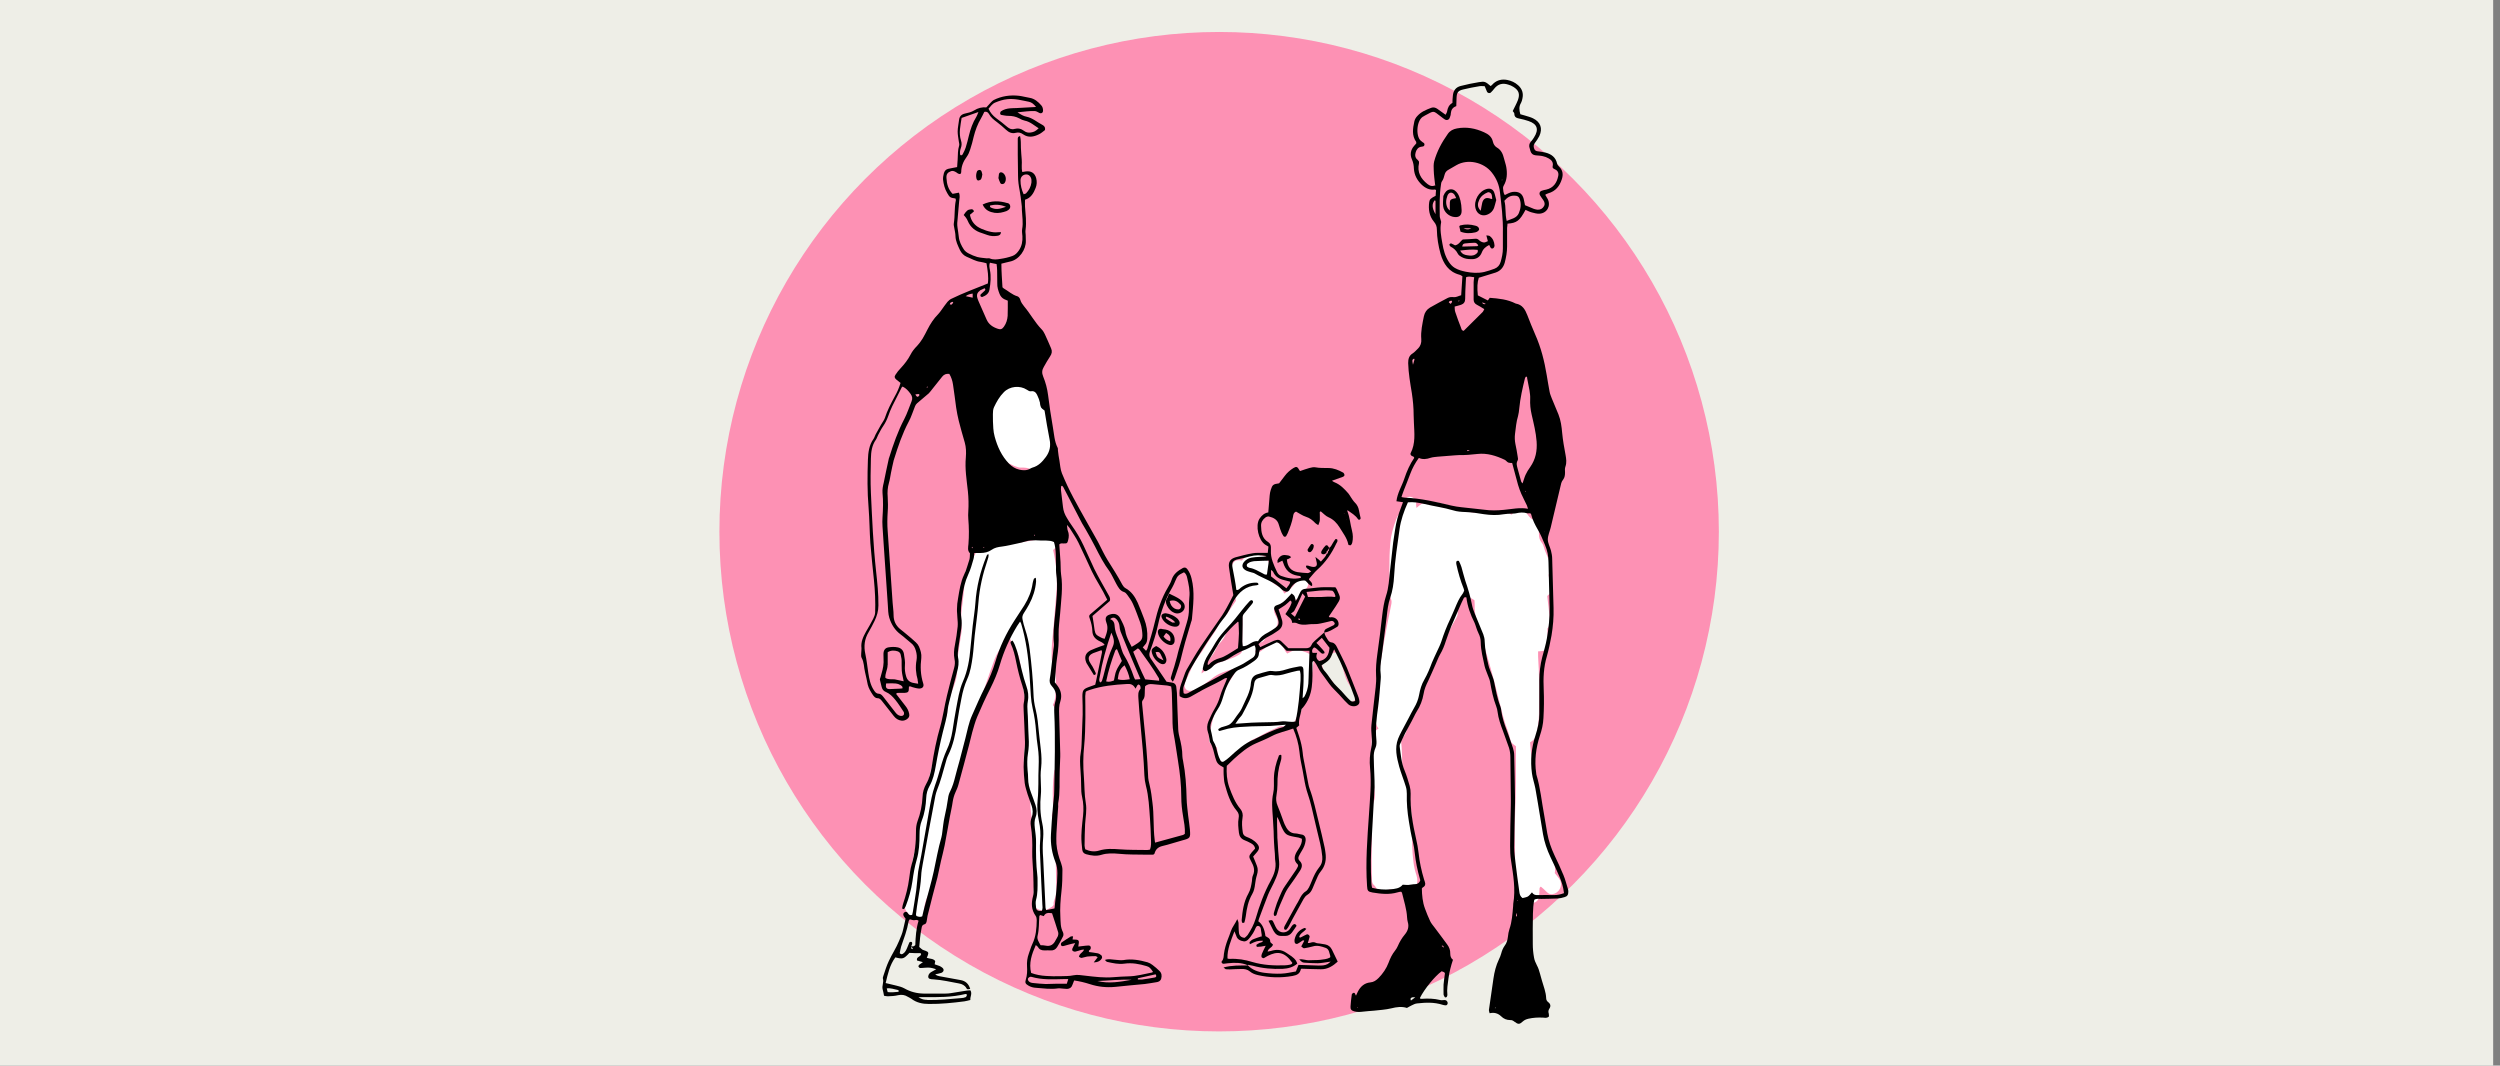 <?xml version="1.0" encoding="UTF-8"?><svg xmlns="http://www.w3.org/2000/svg" viewBox="0 0 183 78"><rect x="0" y="0" width="183" height="78" fill="#808080" stroke="none"/><defs><style>.cls-1{fill:#000;}.cls-1,.cls-2,.cls-3,.cls-4{stroke-width:0px;}.cls-2{fill:#fd91b4;}.cls-3{fill:#eeeee7;}.cls-4{fill:#fff;}</style></defs><g id="Lag_4"><rect class="cls-3" x="-.5" width="183" height="78"/></g><g id="cirkler"><circle class="cls-2" cx="89.24" cy="38.92" r="36.58"/></g><g id="Familie"><path class="cls-4" d="M73.4,47.26c-.26.3-.45.63-.6,1.01-.49,1.31-.89,2.66-1.4,3.96-.27.69-.51,1.39-.76,2.09-.06.16-.14.31-.04.5.04.07,0,.19-.02.27-.11.41-.2.83-.34,1.23-.19.54-.38,1.06-.44,1.63-.02.17-.05.37-.15.49-.22.28-.25.61-.32.92-.08.35-.17.71-.2,1.07-.05.5-.12,1-.24,1.49-.13.5-.27,1.01-.36,1.52-.14.81-.38,1.59-.71,2.35-.06.13-.08.27-.12.41-.06.2-.04.4-.03.61.02.32-.14.47-.45.46-.27-.01-.54-.04-.67-.33-.01-.03-.04-.04-.07-.07-.26-.25-.31-.54-.16-.86.17-.37.23-.75.27-1.14.03-.38.06-.75.11-1.13.06-.49.12-.97.26-1.44.13-.44.21-.89.21-1.35,0-.22.03-.44.04-.66.02-.26.09-.49.21-.72.07-.12.13-.25.16-.39.08-.35.17-.71.22-1.06.09-.66.23-1.3.39-1.95.05-.2.1-.39.25-.55.07-.07.1-.19.12-.3.13-.63.25-1.27.39-1.9.06-.27.12-.56.25-.81.08-.16.13-.31.14-.48.05-.55.15-1.09.37-1.61.06-.13.11-.26.15-.4.13-.37.22-.75.2-1.16-.02-.3,0-.6.05-.9.06-.48.15-.96.22-1.45.04-.25.1-.51.06-.75-.07-.44-.03-.88.02-1.32.05-.44.11-.88.15-1.31.03-.34.05-.69.07-1.04.01-.25.02-.51.28-.67.03-.02.06-.08.06-.12.03-.38.34-.63.48-.97.04-.08.16-.16.25-.18.26-.07.52-.1.79-.15.13-.26.35-.42.64-.33.23.07.39.04.56-.1.18-.14.39-.16.57-.04.16.1.32.1.5.07.15-.03.31-.05.47-.08.57-.12,1.15-.15,1.74-.19.17-.01.31.05.39.21.07.16.05.31-.08.44-.06.06-.13.12-.19.18.22.97.32,1.92.25,2.89-.06.91-.15,1.82-.22,2.73-.06.69-.16,1.38-.14,2.07,0,.24-.02.47.13.68.05.07.05.18.07.27.15.62.11,1.25.08,1.88-.01.29-.05.56-.19.83.24.3.27.66.28,1.03,0,.38.02.76,0,1.13-.04.69-.05,1.38.03,2.08.02.17.02.34-.15.47-.06.04-.07.17-.08.26-.09.69-.1,1.38-.08,2.08.01.31.06.63-.06.94-.03.07,0,.16,0,.23.06.58.13,1.16.19,1.74.02.14.06.29.04.42-.02.15-.11.28-.17.43.17.14.21.34.21.55.01.71.03,1.42.04,2.13,0,.14-.02.28-.03.42-.03.23-.2.43-.16.68,0,.05-.07.14-.13.18-.16.1-.33.19-.5.26-.17.07-.63-.09-.73-.24-.03-.04-.05-.09-.05-.13-.03-.45-.1-.91-.03-1.36.03-.19.04-.38.02-.57-.08-.91-.05-1.83-.04-2.74,0-.52-.04-1.04-.12-1.55-.06-.4-.12-.81-.13-1.22,0-.43-.11-.84-.18-1.26-.1-.57-.19-1.15-.28-1.72-.02-.12-.02-.25-.01-.38.03-.55.08-1.1.21-1.64.05-.2.07-.4.05-.61-.03-.36-.08-.72-.09-1.08-.01-.49-.08-.97-.17-1.45-.08-.45-.15-.9-.17-1.36-.01-.41-.11-.81-.18-1.21-.01-.08-.05-.15-.08-.22-.19-.38-.38-.76-.58-1.14-.03-.05-.07-.1-.11-.16-.15.22-.27.44-.43.63ZM75.17,46.85c.04-.07,0-.21-.06-.24-.01,0-.03,0-.04,0-.07.07-.01.14.02.2.01.03.04.04.06.07,0-.01.02-.02.02-.03ZM74.78,45.12s0-.02,0-.04c0,0,0,0-.01,0v.04s.01,0,.02,0Z"/><path class="cls-4" d="M77,31.62c-.04-.94-.33-1.79-.93-2.52-.05-.06-.1-.12-.14-.19-.18-.34-.5-.52-.82-.69-.3-.16-.62-.13-.92-.02-.18.06-.34.13-.54.08-.19-.05-.37.04-.53.15-.24.17-.36.4-.28.69.04.14.04.26-.02.41-.51,1.2-.44,2.36.28,3.47.12.18.24.37.36.55.12.19.28.34.49.42.13.05.25.13.39.17.12.04.24.09.36.09.29-.01.56,0,.82.15.14.08.32.02.42-.12.09-.13.19-.23.35-.3.08-.04.15-.11.2-.19.12-.18.23-.37.33-.57.04-.08.07-.18.06-.27,0-.33.02-.66.09-.98.02-.1,0-.22,0-.33Z"/><path class="cls-3" d="M75.15,46.88s.02-.02.02-.03c.04-.07,0-.21-.06-.24-.01,0-.03,0-.04,0-.07.07-.01.14.02.2.01.03.04.04.06.07Z"/><path class="cls-3" d="M74.76,45.11s.01,0,.02,0c0-.01,0-.02,0-.04,0,0,0,0-.01,0v.04Z"/><path class="cls-1" d="M67.38,69.77c-.14,0-.27,0-.39,0-.14,0-.28-.01-.42-.02-.42.45-.48.47-1.03.33-.41.55-.55,1.21-.71,1.88.27.06.53.12.79.19.2.05.4.1.58.2.44.25.9.37,1.4.38.54,0,1.07,0,1.61,0,.13,0,.25-.01.38-.03.37-.06.75-.12,1.12-.18.11-.02.21-.02.32-.03.16.25-.03.47,0,.71-.17.04-.3.08-.44.1-.86.11-1.72.2-2.59.19-.47,0-.91-.09-1.29-.38-.08-.06-.17-.09-.25-.14-.22-.14-.45-.18-.72-.12-.24.06-.5.07-.75.08-.09,0-.18-.02-.28-.04-.03-.17-.06-.32-.1-.47-.07-.26.1-.52.02-.78-.02-.07.02-.16.04-.23.12-.36.23-.72.39-1.06.23-.5.54-.95.75-1.47.12-.29.25-.57.31-.88.05-.25.11-.49.17-.75-.04-.06-.1-.12-.13-.18-.07-.12-.05-.23.05-.29.1-.07.19-.03.24.06.07.13.16.18.32.13.02-.07.04-.15.05-.22.08-.53.18-1.06.25-1.59.06-.45.08-.91.14-1.36.06-.4.16-.8.23-1.21.2-1.1.38-2.2.58-3.3.11-.6.21-1.21.42-1.79.16-.43.28-.87.41-1.31.12-.44.26-.87.45-1.29.21-.44.34-.91.42-1.4.08-.54.17-1.09.27-1.63.13-.67.22-1.34.49-1.97.35-.79.49-1.63.56-2.48.05-.53.1-1.07.16-1.6.06-.56.16-1.12.2-1.69.08-1.18.36-2.3.8-3.39.03-.06.03-.16.16-.17.02.16-.03.3-.08.45-.34,1-.58,2.02-.66,3.09-.06.8-.18,1.6-.27,2.4-.06.52-.08,1.04-.15,1.55-.08.56-.16,1.12-.4,1.65-.2.45-.33.92-.42,1.4-.12.6-.23,1.21-.32,1.81-.12.81-.28,1.61-.65,2.36-.09.18-.15.38-.2.58-.19.67-.36,1.34-.62,1.98-.05.13-.09.27-.12.41-.17.87-.33,1.73-.49,2.6-.15.81-.3,1.61-.44,2.42-.05.28-.1.56-.11.84-.03.57-.12,1.13-.22,1.69-.07.37-.11.75-.16,1.12,0,.04.02.09.03.13.14.05.27.11.43.02.06-.26.12-.54.2-.81.21-.82.46-1.64.64-2.47.18-.83.32-1.67.56-2.49.04-.13.05-.28.07-.42.05-.36.08-.72.16-1.07.11-.46.19-.92.26-1.39.02-.17.07-.34.15-.49.17-.34.28-.7.37-1.07.09-.38.21-.76.31-1.14.15-.55.29-1.1.43-1.65.15-.58.25-1.17.5-1.72.31-.69.6-1.39.95-2.06.31-.61.57-1.23.76-1.88.31-1.07.79-2.06,1.39-2.99.24-.37.48-.74.72-1.11.31-.5.53-1.04.61-1.62.02-.11.05-.21.09-.32.01-.03.07-.04.14-.08.01.11.03.2.02.29-.05.59-.23,1.14-.51,1.66-.12.22-.25.44-.39.65-.09.14-.13.29-.09.45.05.23.1.46.18.69.17.51.29,1.03.35,1.57.13,1.05.23,2.1.27,3.16.01.4.06.78.16,1.17.07.27.11.56.15.84.08.7.14,1.41.23,2.11.05.44.07.88.02,1.32-.05.38-.04.75-.02,1.13.01.28.03.57,0,.85-.07.7-.05,1.38.1,2.07.08.35.1.72.07,1.08-.05.5-.04,1.01,0,1.51.06,1.2.11,2.39.17,3.59,0,.06.03.11.05.19.21-.04.41-.08.61-.12.09-.87.2-1.71.21-2.56,0-.29-.03-.56-.14-.83-.26-.65-.37-1.34-.33-2.04.03-.61.08-1.23.13-1.84.03-.46.11-.91.11-1.36.03-1.91.09-3.81,0-5.72-.01-.25,0-.51.07-.75.14-.45.07-.84-.25-1.18-.16-.17-.18-.35-.14-.56.07-.39.1-.78.15-1.17.04-.31.07-.62.11-.94.02-.14.05-.28.04-.42-.08-.68,0-1.36.07-2.03.1-1.05.24-2.1.09-3.16-.02-.14-.01-.28-.01-.43,0-.32-.01-.63-.02-.95-.01-.3-.04-.6-.13-.88-.19-.1-.38-.1-.56-.11-.27,0-.54,0-.8-.02-.24,0-.47.01-.7.08-.2.06-.4.11-.6.15-.38.08-.77.18-1.16.23-.27.03-.52.08-.75.24-.24.17-.52.23-.81.23-.16,0-.31,0-.45,0-.02.17-.02.31-.06.44-.11.38-.21.76-.38,1.12-.24.52-.37,1.08-.44,1.64-.07.51-.15,1.03-.07,1.55.04.25.03.51,0,.75-.06.48-.16.96-.22,1.45-.03.23-.06.48-.02.7.08.37.02.72-.08,1.07-.19.72-.38,1.43-.56,2.15-.05.2-.1.4-.12.6-.05.57-.23,1.11-.36,1.66-.2.81-.37,1.63-.51,2.45-.09.52-.2,1.02-.46,1.48-.15.27-.23.55-.24.85-.03.57-.11,1.13-.32,1.66-.13.33-.17.67-.17,1.02,0,.63-.03,1.26-.21,1.87-.15.52-.24,1.04-.31,1.57-.09.63-.26,1.23-.49,1.82-.03.07-.07.14-.12.2-.01.02-.06.02-.09.01-.02,0-.06-.05-.05-.07.02-.11.03-.22.07-.32.2-.6.36-1.21.44-1.84.05-.34.08-.69.18-1.02.24-.81.33-1.64.32-2.47,0-.24.03-.47.11-.7.22-.58.34-1.18.37-1.8.01-.34.11-.65.27-.94.23-.4.34-.85.41-1.3.15-.98.34-1.95.62-2.91.1-.35.16-.7.24-1.06.08-.4.15-.8.25-1.2.16-.67.34-1.34.52-2.01.06-.22.08-.43.03-.65-.07-.34-.04-.69.03-1.03.09-.45.15-.9.2-1.35.02-.22,0-.44-.02-.66,0-.2-.04-.41-.03-.61,0-.27.03-.54.08-.8.1-.59.18-1.18.44-1.73.17-.35.27-.74.39-1.11.04-.14.03-.3.04-.46-.2-.2-.13-.44-.11-.67.05-.61.04-1.23-.01-1.84-.02-.19-.01-.38,0-.56.03-.49.02-.97-.03-1.46-.09-.83-.23-1.65-.15-2.5.03-.36.02-.73-.08-1.08-.15-.53-.31-1.06-.44-1.59-.08-.32-.14-.65-.19-.97-.08-.56-.14-1.12-.23-1.68-.04-.28-.13-.55-.27-.78-.23-.03-.39.04-.52.2-.23.3-.47.59-.71.89-.09.11-.17.23-.27.33-.28.25-.58.48-.86.73-.07.06-.12.14-.15.22-.16.38-.27.78-.47,1.14-.46.87-.77,1.79-1.06,2.72,0,.03-.02.06-.03.09-.07.31-.14.61-.2.92-.05.25-.08.5-.15.74-.1.34-.12.68-.09,1.03.02.36.03.73,0,1.09-.03.47-.04.94,0,1.42.12,1.74.24,3.49.36,5.23.02.3.07.6.07.9,0,.43.16.76.48,1.03.16.13.32.25.48.39.23.19.46.38.68.59.09.08.17.19.22.3.11.26.2.54.17.83-.08.63-.06,1.25.14,1.87.08.24-.07.39-.33.37-.16-.01-.31-.06-.46-.1-.09-.02-.17-.1-.26-.03,0,.03,0,.06,0,.09,0,.28-.05.34-.31.36-.14,0-.28,0-.43,0-.07,0-.16-.02-.19.08.23.3.46.6.69.89.13.16.22.35.26.55.04.18-.01.3-.17.41-.12.08-.26.12-.4.1-.23-.03-.41-.15-.55-.33-.28-.36-.57-.72-.85-1.08-.09-.11-.17-.23-.34-.23-.16,0-.25-.11-.34-.23-.16-.24-.31-.48-.38-.76-.07-.31-.12-.62-.2-.92-.09-.35-.06-.72-.25-1.05-.05-.09-.03-.22-.03-.32,0-.13.03-.25.02-.38-.06-.45.12-.83.33-1.21.18-.31.37-.63.53-.95.07-.14.13-.29.14-.44.03-.8-.01-1.61-.09-2.41-.09-.89-.19-1.79-.26-2.68-.06-.86-.06-1.73-.13-2.6-.1-1.17-.09-2.33-.05-3.5.02-.53.08-1.07.41-1.53.07-.1.1-.23.16-.34.13-.24.26-.47.39-.7.09-.16.22-.32.28-.49.18-.56.45-1.07.73-1.59.17-.3.31-.61.42-.98-.1-.08-.2-.15-.29-.23-.15-.12-.18-.22-.08-.37.11-.17.24-.34.38-.48.28-.3.53-.62.72-.99.12-.24.29-.45.48-.64.15-.16.28-.34.4-.53.13-.21.24-.44.36-.67.21-.41.45-.79.78-1.12.1-.1.18-.22.26-.33.14-.19.27-.39.42-.57.08-.09.18-.18.29-.23.86-.42,1.76-.75,2.67-1.12.07-.49-.02-.98-.1-1.48-.16-.04-.29-.08-.43-.1-.37-.04-.68-.24-1.01-.37-.22-.09-.39-.27-.5-.49-.15-.33-.32-.65-.33-1.03,0-.2-.06-.4-.09-.61-.02-.11-.05-.22-.03-.33.09-.56.03-1.13.15-1.69,0-.04-.02-.09-.03-.12-.39-.06-.42-.08-.6-.39-.18-.3-.27-.64-.31-.99-.01-.15.02-.31.06-.46.04-.16.14-.29.31-.33.21-.05.42-.08.66-.13.01-.17.03-.36.04-.55.02-.34,0-.69.11-1.03.03-.09-.02-.21-.03-.32-.03-.23-.08-.47-.08-.7,0-.28.07-.56.1-.84.03-.27.17-.42.44-.48.23-.05.46-.1.67-.23.27-.17.57-.25.89-.22.12-.13.22-.25.33-.36.07-.07.13-.14.21-.18.58-.29,1.2-.38,1.84-.31.27.03.52.11.79.15.36.06.62.29.85.55.1.11.13.25.13.39,0,.15-.12.23-.26.17-.11-.05-.23-.14-.34-.14-.4-.02-.8.05-1.27.09.25.17.44.28.65.32.45.09.78.4,1.17.6.13.07.23.17.19.38-.13.1-.27.23-.44.31-.38.19-.78.27-1.16,0-.17-.12-.33-.16-.53-.11-.28.08-.52-.03-.73-.23-.21-.19-.42-.38-.65-.55-.23-.17-.45-.34-.59-.6-.08-.14-.19-.19-.34-.15-.08.16-.15.32-.24.47-.25.42-.42.88-.54,1.36-.07.31-.15.61-.25.91-.06.19-.14.39-.26.55-.25.34-.4.7-.4,1.13,0,.04-.04.08-.05.12-.18.04-.26-.11-.39-.16-.1-.05-.2-.08-.31-.04-.24.09-.35.21-.33.5.02.43.13.84.45,1.16.16-.03.31-.06.46-.09.1.23.04.43.02.63-.05.53-.1,1.07-.14,1.6,0,.11,0,.22.02.33.03.22.07.44.09.65.03.36.19.67.38.96.08.12.22.22.36.29.19.1.4.19.61.25.23.06.46.07.7.1.08,0,.17-.02.23.01.26.11.52.07.77.03.29-.04.59-.11.87-.21.21-.07.36-.23.49-.42.21-.32.27-.66.25-1.03-.01-.17-.05-.35-.02-.52.09-.47,0-.94-.02-1.41,0-.16,0-.32-.03-.47-.04-.31-.07-.63-.13-.93-.07-.36-.12-.71-.12-1.08,0-.52-.02-1.04-.02-1.56,0-.38,0-.76,0-1.13,0-.08-.01-.19.17-.23.07.29.05.58.06.87.02.28.03.57.06.85.03.29-.04.59.04.91.09-.02.17-.03.24-.04.4-.06.68.11.78.5.06.24.05.47-.04.7-.15.39-.35.74-.78.87,0,.19-.01.34,0,.5.04.56.12,1.13.04,1.7-.02.12,0,.25.01.38,0,.14,0,.28.01.43.02.63-.48,1.39-1.18,1.52-.2.04-.39.1-.61.15,0,.6.05,1.17.08,1.73.05.04.07.06.09.08.34.19.62.47,1.01.58.09.03.18.15.2.24.05.19.16.34.28.49.46.54.79,1.18,1.29,1.69.1.1.17.23.23.35.16.34.31.69.46,1.04.09.2.06.39-.07.58-.17.25-.31.51-.46.77-.14.23-.16.45-.05.71.18.44.3.89.36,1.37.1.78.21,1.56.35,2.34.09.51.11,1.04.35,1.51.03.05.01.12.02.19.03.25.06.5.11.75.05.31.07.64.18.92.25.61.53,1.21.84,1.79.57,1.07,1.18,2.12,1.77,3.18.03.06.06.11.09.17.21.41.4.82.64,1.21.37.6.76,1.19,1.09,1.82.05.09.13.19.22.24.44.24.7.63.9,1.07.17.39.32.79.47,1.18.18.46.26.94.23,1.43-.01.18-.04.34-.17.47-.05.05-.1.12-.16.19.08.09.15.16.24.25.04-.07.08-.1.09-.14.19-.65.4-1.3.55-1.95.21-.9.49-1.76.96-2.55.1-.18.21-.36.27-.55.13-.43.46-.67.82-.87.13-.07.24-.04.33.08.15.2.25.43.31.68.25.98.12,1.97.03,2.96,0,.08-.03.15-.06.23-.15.5-.3.99-.44,1.49-.12.42-.22.85-.33,1.28-.04.14-.08.27-.12.41-.11.31-.21.63-.32.94-.03.08-.08.16-.13.25-.15-.19-.17-.22-.13-.35.07-.26.16-.51.24-.77.07-.24.14-.48.2-.72.05-.18.08-.37.14-.55.19-.65.39-1.3.58-1.95.1-.33.16-.67.15-1.02,0-.27,0-.54.03-.8.06-.5-.05-.97-.16-1.45-.03-.15-.09-.3-.23-.4-.43.21-.48.26-.64.64-.07.16-.13.32-.22.47-.51.86-.84,1.79-1.05,2.77-.14.65-.35,1.28-.58,1.9-.07.19-.07.36.05.53.39.55.76,1.12,1.16,1.7.12.02.28.04.43.07.16.03.25.13.28.28.02.16.04.31.05.47.03.83.05,1.67.09,2.5,0,.23.03.47.09.7.12.48.22.95.22,1.44,0,.11.03.22.05.33.18.92.24,1.84.26,2.77.01.41.07.81.11,1.22.04.34.1.69.13,1.03.05.64.03.65-.57.81-.49.13-.96.3-1.45.41-.32.08-.49.25-.57.55,0,.02-.04.04-.09.08-.21,0-.45,0-.68,0-.6-.01-1.2,0-1.8-.06-.45-.04-.88-.06-1.31.07-.38.12-.75.06-1.12-.04-.18-.05-.27-.16-.29-.33-.02-.17-.04-.34-.05-.52-.05-.66.04-1.32.11-1.98.05-.46.03-.92-.07-1.36-.06-.27-.07-.53-.07-.8,0-.39-.02-.79-.05-1.18-.03-.43-.06-.85.02-1.27.04-.2.05-.41.06-.61.03-.72.06-1.45.08-2.17,0-.44,0-.88-.02-1.32,0-.45.06-.55.47-.7.16-.06.32-.11.47-.17.03-.11.05-.19.06-.26.15-.71.29-1.42.44-2.13,0-.03-.02-.08-.04-.14-.18.06-.34.12-.5.18-.06.02-.12.04-.17.07-.26.13-.33.32-.21.59.06.13.15.24.22.36.08.15.16.3.23.46.03.07.01.16-.13.16-.17-.28-.35-.57-.53-.86,0-.01-.01-.03-.02-.04-.17-.41-.07-.71.32-.91.23-.11.47-.19.7-.28.1-.04.2-.07.32-.11-.12-.19-.3-.23-.44-.31-.29-.16-.45-.38-.46-.71-.01-.3-.08-.59-.18-.88-.09-.24-.07-.27.14-.44.18-.15.36-.31.54-.46.19-.16.38-.33.59-.51-.19-.39-.39-.77-.61-1.13-.19-.31-.36-.63-.52-.95-.33-.7-.64-1.41-.98-2.1-.18-.37-.42-.7-.63-1.05-.04-.06-.09-.11-.21-.25.03.21.02.32.06.42.1.23.09.46.03.69-.06.24-.08.26-.36.25-.09,0-.19-.03-.29.07,0,.09.01.2.02.3.02.33.05.66.07.99.02.3,0,.6.04.9.15.96,0,1.92-.07,2.88-.04.5-.12,1.01-.11,1.51.02.57-.02,1.13-.11,1.69-.09.59-.11,1.19-.17,1.82.04.06.11.14.18.23.27.35.36.74.23,1.16-.11.32-.1.65-.09.98.03.94.05,1.89.08,2.84,0,.08,0,.16,0,.24-.01.35-.03.69-.04,1.04-.03.79.04,1.58-.11,2.36-.01.08,0,.16,0,.24-.04.66-.1,1.32-.13,1.98-.01.25-.01.5,0,.75.04.49.16.96.34,1.42.06.16.1.34.1.5,0,.52-.01,1.04-.07,1.56-.07.63-.12,1.25-.08,1.89.02.38,0,.75.19,1.11.04.09.05.23,0,.31-.13.27-.28.53-.43.78-.11.17-.27.26-.48.24-.14,0-.28-.01-.43,0-.23.01-.4-.07-.51-.27-.02-.04-.08-.07-.14-.12-.3.68-.52,1.32-.34,2.04.35.13.72.2,1.1.22.33.02.66.03.99.02.34-.02.68.01,1.02-.07.27-.06.57,0,.85.03.69.08,1.37.17,2.07.11.36-.03.72-.05,1.09-.06.59-.01,1.15-.17,1.72-.28.03,0,.05-.03.08-.05-.19-.28-.26-.36-.47-.42-.53-.16-1.07-.26-1.63-.18-.43.06-.85-.04-1.26-.13-.05-.01-.08-.07-.16-.14.27-.1.48-.03.69-.02.22.01.45.06.66.03.61-.11,1.19,0,1.77.16.13.04.26.11.37.2.18.13.34.28.5.43.17.16.19.36.13.57-.05.17-.19.24-.36.26-.28.04-.56.1-.84.13-.72.07-1.44.13-2.16.21-.64.06-1.25,0-1.86-.2-.37-.12-.75-.21-1.15-.27-.05.12-.09.22-.13.33-.06.19-.2.28-.39.29-.09,0-.19-.01-.28-.02-.13,0-.25-.04-.38-.02-.54.08-1.07,0-1.6-.04-.21-.01-.4-.06-.58-.17-.2-.12-.25-.2-.18-.43.1-.32.11-.65.09-.97-.02-.32.02-.63.13-.93.09-.24.15-.48.26-.71.27-.56.31-1.15.32-1.75,0-.1-.02-.23-.08-.31-.32-.45-.33-.93-.19-1.44.02-.09.04-.19.04-.28,0-.49-.01-.98-.03-1.46-.02-.5-.08-1.01-.07-1.51.02-.63,0-1.26-.1-1.88-.04-.22-.02-.44.06-.65.11-.28.09-.56,0-.83-.09-.28-.21-.56-.3-.85-.08-.27-.17-.54-.21-.82-.05-.39-.07-.79-.08-1.18,0-.35.03-.69.05-1.04.02-.27.06-.53.05-.8-.02-.79-.07-1.57-.1-2.36,0-.16-.02-.32.01-.47.1-.45.03-.88-.11-1.3-.19-.57-.33-1.15-.45-1.74-.09-.45-.19-.89-.39-1.31-.05-.11,0-.18.13-.23.06.1.13.21.17.32.08.22.17.44.22.67.2.79.36,1.6.63,2.37.12.34.17.71.1,1.07-.05.27-.04.53-.02.8.02.2.02.41.03.61.02.43.02.85.05,1.28.03.38.01.76-.05,1.13-.07.41-.06.82-.03,1.23.02.2.04.41.04.61,0,.37.09.72.22,1.06.11.29.22.59.32.89.1.29.12.59.01.88-.1.26-.09.52-.06.79.04.36.1.72.09,1.08-.01.79,0,1.58.09,2.36.02.14.02.28.02.42,0,.47.02.94-.11,1.41-.05.17-.02.38,0,.56.02.21.12.26.41.25.1-.16.06-.34.05-.5-.05-1.09-.11-2.17-.15-3.26-.02-.46-.05-.92-.01-1.37.04-.49.02-.97-.09-1.45-.11-.53-.15-1.06-.09-1.59.04-.37.04-.75.05-1.13,0-.42,0-.85.02-1.27.02-.47.01-.94-.06-1.41-.06-.39-.1-.78-.13-1.17-.04-.57-.12-1.13-.25-1.68-.07-.31-.11-.62-.13-.93-.04-.53-.06-1.07-.1-1.6-.09-1.24-.25-2.48-.61-3.67-.01-.04-.04-.08-.08-.15-.1.15-.16.24-.22.33-.54.89-.97,1.84-1.26,2.84-.17.59-.41,1.15-.69,1.71-.35.69-.67,1.39-.97,2.1-.15.36-.25.74-.36,1.12-.09.32-.15.64-.24.96-.25.96-.51,1.92-.77,2.87-.05.2-.14.39-.22.57-.1.22-.16.44-.2.68-.05.37-.14.74-.21,1.11-.05.28-.1.56-.15.84-.08.42-.15.84-.23,1.25-.08.39-.18.77-.27,1.15-.09.4-.17.8-.26,1.2-.11.44-.23.88-.35,1.33-.13.49-.25.98-.37,1.47-.03.14-.05.28-.07.42-.02.09-.06.19-.16.21-.16.04-.19.15-.21.28-.09.46-.14.93-.17,1.38.1.08.16.15.24.2.07.04.15.05.22.08.21.08.24.14.16.35-.02.05-.05.1-.07.16.22.09.47.04.62.24-.01.08-.02.16-.04.24.12.04.23.08.35.12.07.03.14.07.2.12.08.06.13.15.09.25-.03.06-.1.12-.17.14-.14.05-.29.07-.43.1.1.09.21.12.31.14.51.1,1.02.19,1.53.28.38.06.61.28.72.65-.2.04-.22.05-.28-.06-.12-.21-.32-.3-.54-.34-.62-.11-1.23-.26-1.87-.3-.09,0-.19-.01-.28-.04-.08-.03-.11-.11-.1-.19.02-.14.1-.23.21-.3.12-.07.24-.14.37-.21-.37-.12-.48-.14-.84-.11-.11,0-.22.03-.33.02-.05,0-.11-.06-.13-.11-.01-.02.02-.09.05-.12.08-.06.16-.12.28-.2-.18-.05-.31-.09-.43-.12-.08-.28.26-.25.3-.47ZM67,69.18c.02-.6.06-1.2.24-1.78-.12-.1-.23-.05-.33-.04-.1,0-.2-.04-.31-.07-.03.05-.08.1-.09.16-.11.64-.34,1.24-.55,1.85-.05.16-.07.33-.1.47.1.12.17.08.24.04.16-.1.23-.26.3-.42.06-.13.1-.26.16-.39.01-.03.07-.06.11-.06.08,0,.11.06.1.13,0,.06-.04.11-.06.17,0,.05,0,.09,0,.14,0,.09,0,.09.12.09-.04-.08-.09-.15-.13-.23.11.08.2.03.3-.06ZM82.47,50.07c-.91.05-1.82.14-2.69.43-.07.02-.15.05-.22.08-.03.01-.05.04-.09.07,0,.09-.03.2-.03.31,0,.52.02,1.04.01,1.56-.01.69-.02,1.39-.09,2.08-.08.76-.08,1.5-.02,2.26.05.64.03,1.28.14,1.92.09.52-.02,1.04-.05,1.55-.03.52-.03,1.04-.04,1.56,0,.09.03.18.05.28.33.15.67.2,1.02.09.49-.15.99-.13,1.49-.09.67.05,1.35.04,2.03.05.06,0,.12-.02.2-.03.1-.26.08-.53.07-.79-.02-.49-.03-.98-.07-1.46-.06-.82-.09-1.63-.3-2.43-.06-.24-.1-.5-.11-.75-.05-1.26-.17-2.51-.29-3.77-.06-.63-.11-1.25-.15-1.88-.01-.23-.04-.47.14-.67.04-.04.02-.15,0-.22-.01-.05-.07-.09-.12-.12-.02,0-.08.04-.1.07-.03.04-.05.1-.13.24-.17-.34-.4-.36-.64-.34ZM67.18,49.78c-.14-.48-.18-.96-.09-1.45.04-.24.02-.47-.05-.7-.06-.22-.16-.41-.34-.55-.26-.2-.5-.44-.76-.63-.43-.31-.69-.74-.84-1.22-.09-.29-.09-.62-.11-.94-.11-1.51-.21-3.02-.31-4.53-.03-.41-.06-.82-.08-1.23-.01-.22-.02-.44,0-.66.04-.6.06-1.2,0-1.79-.02-.26.03-.5.09-.75.06-.28.11-.56.17-.83.06-.31.14-.61.2-.92,0-.03.02-.06.03-.09.3-.96.63-1.91,1.1-2.81.22-.42.36-.87.54-1.31.08-.19.05-.36-.07-.53-.16-.22-.33-.42-.58-.54-.03.02-.06.02-.07.05-.23.46-.47.93-.7,1.39-.12.24-.21.49-.3.74-.09.25-.21.49-.36.71-.14.2-.25.43-.37.65-.06.11-.09.24-.16.34-.3.42-.36.9-.37,1.39-.02.83-.04,1.67,0,2.5.09,1.92.17,3.84.38,5.75.09.83.18,1.66.17,2.5,0,.41-.11.77-.28,1.13-.14.28-.28.56-.44.83-.3.5-.36,1.02-.24,1.58.1.46.15.93.22,1.4.07.44.15.87.4,1.25.09.13.16.26.36.27.15,0,.25.12.34.23.29.37.58.74.87,1.12.1.13.21.24.37.27.1.02.2,0,.25-.07.03-.05.04-.17,0-.22-.2-.3-.39-.61-.62-.89-.19-.23-.4-.45-.69-.57-.18-.07-.27-.21-.31-.39-.03-.17-.09-.33-.12-.5-.01-.05.02-.12.04-.17.1-.36.22-.72.23-1.11,0-.19,0-.38-.01-.56-.01-.28.09-.48.35-.53.23-.04.47-.05.7,0,.24.05.41.22.45.49.04.28.1.56.07.84-.02.27.01.53.09.79.07.25.23.41.48.47.12.03.24.04.4.07-.02-.13-.02-.22-.05-.31ZM86.6,61.12s.08-.05.13-.08c.03-.44-.06-.87-.13-1.3-.08-.47-.13-.93-.13-1.41,0-.88-.1-1.76-.24-2.63-.11-.68-.2-1.37-.33-2.05-.09-.47-.07-.97-.08-1.46-.02-.49-.02-.98-.04-1.46,0-.16-.03-.31-.05-.48-.11-.03-.2-.06-.29-.07-.36-.04-.72-.06-1.08-.1-.19-.02-.38,0-.54.16,0,.09-.02.2-.02.31-.01.25.03.5-.16.72-.06.07-.04.21-.03.32.04.46.09.91.13,1.36.13,1.27.25,2.54.3,3.81,0,.25.06.5.12.74.1.41.15.84.2,1.26.12.89.05,1.8.16,2.69,0,.06.02.12.03.23.71-.19,1.37-.38,2.04-.56ZM76.14,29.53c-.05-.21-.12-.42-.22-.62-.08-.18-.22-.31-.45-.27-.12.02-.2-.05-.3-.11-.52-.34-1.26-.26-1.69.18-.32.32-.53.7-.72,1.1-.07.15-.08.34-.08.51,0,.35,0,.69.03,1.04.01.2.05.41.1.6.2.74.51,1.42,1.05,1.98.22.22.46.37.76.44.27.06.53.07.78-.07.05-.03.11-.06.17-.08.44-.12.72-.42.98-.77.29-.39.38-.81.28-1.29-.14-.69-.25-1.39-.37-2.12-.28-.2-.27-.2-.34-.53ZM80.14,46.17c.02.17.09.3.24.38.15.08.29.18.48.21.14-.39.3-.75.13-1.18-.14-.38-.02-.55.38-.63.26-.05.49.04.63.31.15.29.32.6.37.91.04.29.15.54.27.79.06.13.13.24.2.39.09-.05.16-.09.22-.13.57-.35.62-.44.53-1.11-.02-.19-.07-.37-.13-.55-.17-.46-.33-.92-.53-1.36-.1-.23-.25-.43-.4-.64-.06-.09-.15-.19-.24-.22-.31-.09-.43-.35-.57-.59-.1-.18-.19-.36-.28-.54-.07-.12-.13-.26-.21-.37-.43-.57-.75-1.2-1.07-1.83-.21-.42-.45-.83-.68-1.24-.11-.21-.25-.4-.35-.61-.44-.84-.87-1.68-1.3-2.51-.02-.04-.06-.06-.09-.1-.03.03-.06.04-.07.06,0,.11-.02.22,0,.33.04.39.1.78.14,1.17.03.29.13.55.28.79.11.19.23.38.36.56.33.46.62.95.86,1.46.27.57.52,1.15.79,1.72.14.3.31.58.46.87.2.36.4.71.6,1.07.07.12.13.25.08.41-.42.37-.85.74-1.27,1.1.06.39.12.73.16,1.07ZM71.73,21.28c-.16.1-.24.25-.21.44.02.11.06.21.1.31.19.45.4.89.59,1.34.16.38.47.58.84.7.2.07.31.02.44-.16.17-.24.25-.51.27-.79.01-.19.01-.38.01-.57,0-.17,0-.35,0-.54-.09-.04-.18-.07-.26-.11-.16-.08-.27-.21-.34-.38-.1-.25-.18-.5-.17-.78,0-.31,0-.63-.01-.94,0-.15-.02-.31-.04-.47-.18-.04-.33-.07-.49-.1-.07.18-.03.36,0,.52.1.49.05.97-.03,1.45-.05.3-.27.44-.53.54-.03.01-.1-.02-.12-.05-.02-.03-.02-.1,0-.13.1-.1.21-.19.31-.29.05-.05.05-.11-.02-.17-.12.06-.24.11-.36.17ZM75.32,7.45c-.52-.1-1.03-.25-1.58-.19-.32.03-.61.13-.9.25-.21.09-.33.28-.48.45.13.29.32.51.56.69.28.2.55.42.81.64.16.13.32.21.52.15.26-.07.49-.03.71.14.14.11.31.15.49.12.24-.04.35-.09.58-.31-.33-.21-.62-.48-1.02-.56-.14-.03-.27-.09-.39-.16-.26-.14-.52-.19-.82-.19-.17,0-.34-.04-.51-.07-.03,0-.08-.06-.08-.1,0-.06.02-.13.06-.16.2-.14.43-.2.66-.22.16-.02.31-.01.47-.02.45-.03.91-.05,1.44-.08-.18-.23-.33-.34-.52-.38ZM76.4,67.06c-.09-.03-.18-.05-.26-.08-.03.04-.06.06-.06.08-.04.48-.01.97-.13,1.45-.06.25.1.45.22.68.11,0,.24,0,.36.03.37.08.6-.09.75-.41.05-.1.12-.19.16-.29.03-.08.04-.19.02-.27-.14-.46-.29-.92-.45-1.4-.23-.03-.46-.07-.6.2ZM64.97,48.7c0,.31-.19.6-.16.92.22.15.46.08.69.11.21.04.42.09.65.14-.05-.27-.12-.52-.14-.78-.02-.25,0-.5-.01-.75,0-.14-.05-.28-.07-.42-.02-.12-.11-.2-.21-.24-.24-.08-.49-.09-.74.06,0,.32,0,.63,0,.94ZM70.39,8.64c-.08.55-.23,1.1-.04,1.66.06.19.05.37-.02.55-.06.17-.08.33-.04.5.1.05.16-.01.19-.08.08-.15.16-.31.21-.47.09-.28.16-.57.23-.86.12-.49.28-.96.55-1.39.05-.09.09-.19.15-.35-.46.16-.84.3-1.25.44ZM84.85,49.83c-.01-.09,0-.16-.03-.2-.42-.72-.91-1.39-1.4-2.07-.03-.04-.07-.06-.13-.1-.11.08-.22.16-.34.25.28.69.55,1.36.88,2.02.33.03.66.07,1.02.1ZM81.59,45.83c.02.32.13.61.25.9.11.26.17.54.26.8.05.15.1.3.18.43.31.5.53,1.04.72,1.59.02.06.05.11.09.19.12,0,.24-.02.39-.03-.19-.46-.37-.87-.55-1.29-.3-.72-.61-1.45-.9-2.18-.05-.13-.07-.27-.08-.41-.02-.2-.1-.37-.23-.51-.12-.13-.27-.16-.46,0,.26.09.32.3.33.49ZM81.54,49.81c.06-.25.08-.51.18-.73.09-.23.25-.43.4-.7-.1-.25-.23-.55-.36-.87-.06.05-.11.07-.12.1-.27.73-.51,1.48-.67,2.27.21.06.39,0,.57-.07ZM80.49,49.59c-.02.11-.07.24.05.37.04-.04.11-.07.12-.11.08-.24.14-.48.2-.72.15-.61.32-1.22.59-1.79.17-.36.07-.65-.1-1.03-.39,1.12-.67,2.19-.86,3.28ZM78.2,71.67c-.15,0-.27,0-.39,0-.77.02-1.54.06-2.29-.16-.04-.01-.1-.02-.14,0-.05.03-.11.07-.13.12-.02.05,0,.13.03.17.09.12.23.15.38.16.3.03.59.06.89.07.25,0,.5-.01.75-.02.25,0,.5,0,.79,0,.04-.12.07-.22.11-.35ZM75.11,14.15c.21-.22.35-.48.39-.78.01-.08,0-.16,0-.23-.04-.24-.21-.39-.41-.37-.23.02-.39.19-.39.44,0,.35.08.68.23,1.01.07-.03.14-.03.18-.07ZM67.88,73.2c.83.02,1.66-.07,2.49-.14.11,0,.22-.03.32-.07.05-.02.07-.12.1-.18-.05-.02-.08-.05-.11-.05-1.02.25-2.05.24-3.09.23-.09,0-.19,0-.36,0,.24.17.43.2.64.2ZM81.83,49.72c.3.1.58.04.87,0-.07-.36-.2-.67-.38-1.02-.38.27-.45.63-.5,1.03ZM65.96,50.17c-.25-.15-.44-.17-1.1-.14-.05.31.02.42.29.41.23-.01.47-.02.7-.03.07,0,.14-.02.21-.02.03-.12-.04-.17-.1-.21ZM82.84,71.72c-.84-.04-1.67.06-2.51.09.84.21,1.67.06,2.51-.09ZM83.61,71.7c.31-.04.62-.09.93-.15.11-.02.13-.12.05-.23-.43.1-.87.2-1.3.29,0,.03,0,.06,0,.09.11,0,.22.01.32,0ZM64.97,72.62c.28.04.54,0,.8-.02.04-.09,0-.13-.07-.14-.24-.04-.48-.15-.79-.11.03.12.05.19.07.28ZM71.2,21.79v-.3c-.18.03-.35.06-.51.19.19.04.33.07.51.11ZM67.13,29.04c.06.03.17-.06.17-.13,0-.1-.09-.05-.14-.06-.03,0-.06,0-.16.03.06.08.09.14.14.16ZM69.56,22.16s-.02.08-.03.12c.04,0,.1.03.12.02.05-.04.09-.1.13-.15-.02-.02-.04-.04-.06-.06-.05.03-.11.04-.16.08ZM72,40.12s.04-.04.05-.06c0,0-.01-.02-.02-.03-.02.02-.03.04-.05.06,0,.01.01.02.02.03ZM75.7,39.14s-.02.03-.01.04c0,.01.02.03.02.03.02,0,.04-.02.06-.04-.03-.01-.05-.02-.07-.03ZM71.19,40.13s0-.05,0-.08c0,0-.02-.01-.03-.02-.01.03-.02.05-.03.08.02,0,.05.01.07.02ZM67.88,28.38s.02-.05.02-.07c0,0-.02-.02-.03-.02-.01.02-.02.04-.04.07.02.01.03.02.05.03Z"/><path class="cls-1" d="M78.7,69.04c-.09.18-.15.27-.19.37-.03.07-.05.16.03.21.05.03.12.05.17.04.15-.03.3-.09.45-.13.06-.02.12-.01.19-.02-.07.22-.34.27-.37.53.06.03.13.08.19.08.14-.02.27-.08.41-.1.2-.02.4-.03.61-.03.05,0,.11.05.16.08-.09.12-.17.22-.29.38.3-.01.49-.11.6-.31.03-.05,0-.17-.04-.21-.08-.07-.18-.13-.28-.15-.2-.04-.4-.06-.61-.09-.09-.12.07-.14.1-.22.05-.15-.01-.26-.16-.26-.14,0-.28.03-.42.04-.11.01-.21.03-.32.04.09-.5.08-.51-.42-.52.01-.07.02-.14.04-.23-.08,0-.13,0-.17.01-.23.14-.45.29-.67.44-.04.03-.06.11-.05.17.02.09.1.11.19.09.12-.03.24-.07.36-.1.13-.04.27-.07.5-.12Z"/><path class="cls-1" d="M73.27,16.99c-.15,0-.27.02-.4.02-.38,0-1.01-.21-1.32-.42-.3-.21-.48-.49-.55-.87.1-.08.2-.17.29-.24-.02-.14-.11-.17-.21-.16-.24.02-.33.1-.54.42.12.12.23.26.3.43.19.46.55.75,1.03.89.13.04.27.09.4.14.24.09.49.1.74.06.12-.02.25-.06.26-.28Z"/><path class="cls-1" d="M73.75,14.86c.11.03.19.11.2.24.01.12-.05.21-.15.28-.04.03-.08.05-.12.07-.28.1-.57.17-.87.13-.36-.06-.69-.18-.88-.61.63-.3,1.22-.28,1.82-.1ZM72.48,15.04c-.05.11.03.14.09.17.32.13.53.12,1.07-.07-.43-.18-.79-.18-1.16-.1Z"/><path class="cls-1" d="M86.38,43.88c.08.05.15.12.21.19.22.24.16.6-.13.76-.16.09-.33.1-.5.03-.25-.1-.41-.29-.53-.52-.09-.18-.13-.35,0-.54.06-.09.08-.2.14-.35.3.14.57.26.82.43ZM85.99,44.55c.08.04.18.06.27.06.17-.01.26-.23.15-.36-.2-.22-.42-.37-.79-.26.05.27.17.45.37.56Z"/><path class="cls-1" d="M85.03,46.04c.09.01.18.03.28.04.44.07.72.43.67.86-.02.19-.17.31-.36.27-.39-.08-.81-.52-.86-.9-.02-.2.08-.3.27-.28ZM85.17,46.59c.11.17.26.28.49.35.07-.31-.06-.48-.3-.61-.06.09-.12.17-.19.26Z"/><path class="cls-1" d="M85.37,48.21c.03.13.01.25-.08.35-.08.08-.24.08-.39-.01-.31-.19-.51-.46-.59-.81-.03-.11,0-.22.09-.3.07-.06.15-.1.23-.15.41.19.64.51.74.92ZM84.95,47.87c-.08-.16-.2-.17-.36-.13.1.36.14.4.58.6-.1-.22-.16-.35-.22-.47Z"/><path class="cls-1" d="M86.23,45.33s.08.1.1.16c.07.18-.04.36-.23.38-.39.05-.92-.28-1.06-.66-.07-.18.03-.31.29-.32.3.04.63.17.9.43ZM85.38,45.14c-.06.05-.05.11,0,.15.14.1.28.2.42.27.06.03.14,0,.23,0q-.21-.26-.66-.43Z"/><path class="cls-1" d="M73.08,13.02c.03.09.07.24.14.37.06.12.24.11.32,0,.16-.23.09-.59-.14-.74-.13-.08-.26-.03-.28.11-.01.06-.02.12-.03.25Z"/><path class="cls-1" d="M71.91,12.81c-.02-.1-.03-.2-.07-.28-.02-.05-.1-.1-.14-.09-.07,0-.16.05-.18.1-.07.17-.09.36-.04.54.02.08.08.15.16.13.07-.01.15-.05.18-.11.05-.09.06-.2.08-.3Z"/><path class="cls-4" d="M90.47,43.99c-.1-.74-.18-1.51-.3-2.27-.03-.19,0-.34.09-.49.07-.14.19-.21.34-.22.09,0,.19,0,.31.02.16-.24.44-.32.7-.42.12-.05.28-.03.42-.01.11,0,.21.07.32.07.2,0,.31.11.41.27.15.25.21.52.19.81-.01.2-.04.41-.07.64.19.2.42.39.67.53.17.1.32.19.38.39.01.04.05.08.1.14.25-.18.46-.35.64-.57.1-.12.19-.25.3-.37.19-.19.48-.18.68.01.14.14.13.38-.02.55-.16.19-.33.38-.48.58-.15.19-.32.3-.57.24-.06-.01-.12-.02-.2-.03-.33.28-.62.63-1.12.64-.03.24.05.45.16.64.17.3.13.57-.04.85-.05.08-.11.16-.15.24-.1.19-.24.34-.47.29-.1.15-.17.3-.28.4-.1.09-.25.12-.4.18-.07.2-.14.42-.2.63.08.11.17.08.23.05.16-.09.32-.2.46-.32.06-.05.07-.14.12-.2.22-.34.62-.42.93-.17.16.13.33.24.4.45.03.1.12.18.2.3.14-.07.26-.13.38-.19.24-.11.48-.15.72,0,.07.04.15.05.22.08.44.13.64.41.59.88-.08.74-.23,1.46-.49,2.16-.1.28-.17.57-.26.86-.09.3-.16.61-.43.82-.05.04-.08.13-.1.2-.13.34-.49.59-.85.52-.21-.04-.37.01-.54.1-.26.12-.52.23-.77.36-.21.1-.41.23-.62.34-.18.09-.38.15-.55.27-.15.11-.26.27-.4.39-.12.1-.26.18-.39.26-.31.19-.59.41-.81.71-.23.31-.59.24-.72-.13-.03-.09-.04-.18-.06-.28-.02-.16-.04-.31-.06-.46-.03-.03-.05-.06-.08-.07-.42-.15-.54-.32-.48-.73.14-.87.33-1.73.7-2.54.3-.64.61-1.28,1.01-1.87.06-.09.12-.19.16-.29.02-.05.02-.14,0-.17-.05-.04-.15-.08-.2-.07-.5.15-1,.3-1.41.63-.29.24-.61.44-.91.68-.21.17-.45.22-.7.26-.31.04-.51-.18-.45-.49.02-.12.08-.24.13-.35.09-.2.2-.4.28-.6.2-.54.53-1,.87-1.45.12-.16.21-.35.32-.52.13-.2.26-.39.39-.59.11-.17.25-.33.33-.51.15-.34.35-.63.6-.9.12-.12.22-.27.31-.41.16-.23.32-.47.52-.76ZM87.96,49.29c.1-.07.15-.1.2-.14.42-.37.91-.61,1.44-.77.26-.08.51-.17.75-.27.14-.06.28-.14.41-.23.1-.07.17-.18.17-.32,0-.79.02-1.57.02-2.36,0-.06-.02-.12-.02-.17-.11-.07-.19-.06-.26.03-.17.23-.33.46-.52.67-.16.18-.29.37-.38.59-.12.29-.28.56-.51.79-.1.1-.18.22-.23.35-.12.28-.29.52-.48.75-.15.18-.28.38-.41.58-.08.13-.17.26-.19.5Z"/><path class="cls-3" d="M97.26,48.2c.07-.12.11-.22.18-.3.19-.21.5-.16.63.09.04.08.05.18.07.27.08.34.16.67.25,1.01.12.45.32.85.63,1.2.08.09.16.19.22.3.08.17.04.36-.07.48-.13.13-.29.15-.44.08-.14-.06-.28-.15-.37-.27-.27-.36-.63-.66-.79-1.11-.04-.11-.15-.2-.24-.29-.26-.24-.44-.52-.53-.87-.08-.31-.01-.47.3-.57.04-.01.09-.02.16-.03Z"/><path class="cls-1" d="M97.29,40.11c.15-.08.19-.24.28-.37.06-.09.11-.19.18-.27.02-.02.08,0,.12,0,.08.13,0,.22-.05.31-.34.73-.79,1.39-1.4,1.93-.22.2-.4.44-.61.68.03.14.31.23.23.51-.24-.06-.33-.29-.5-.4-.03,0-.07-.01-.1-.01-.46.02-.79.23-1.01.64-.12.23-.31.22-.53.08-.01,0-.03-.02-.04-.03-.55-.6-1.34-.8-2.01-1.2-.08-.05-.18-.06-.27-.09-.1-.03-.21-.06-.31-.1-.38-.17-.43-.45-.13-.74.09-.08.2-.15.32-.19.15-.05.31-.06.46-.08.24-.02.47-.03.71-.04.01,0,.03-.01.08-.04-.43-.07-.82-.08-1.22.03-.27.07-.55.15-.83.2-.48.09-.5.3-.43.67.05.26.1.53.15.79.03.14.05.28.07.42.02.12.03.25.05.37.17.04.23-.09.33-.16.33-.25.69-.37,1.1-.37.09,0,.19,0,.19.15-.04.01-.09.04-.13.04-.79.05-1.3.5-1.68,1.14-.07.12-.13.25-.19.38-.16.36-.36.7-.62,1-.15.18-.28.38-.41.58-.36.53-.73,1.06-1.08,1.61-.33.52-.64,1.05-.95,1.58-.06.11-.1.23-.14.35-.08.21-.14.42-.22.62-.1.26-.1.25-.06.64.1.08.21.04.31,0,.15-.08.3-.17.46-.25.9-.49,1.8-.98,2.7-1.46.29-.16.6-.28.89-.44.23-.13.45-.29.68-.43.15-.09.21-.23.22-.39,0-.17.05-.34-.07-.53-.07.03-.14.06-.21.09-.14.07-.28.15-.42.21-.42.15-.8.36-1.17.61-.21.14-.43.26-.69.31-.24.05-.43.17-.6.36-.11.12-.27.21-.42.29-.15.07-.3-.05-.27-.21.06-.35.19-.67.38-.96.2-.3.38-.62.56-.92.24-.4.56-.76.88-1.11.38-.4.72-.83,1.06-1.27.16-.21.34-.41.52-.61.09-.11.19-.12.24-.06.08.1,0,.18-.05.25-.08.1-.16.19-.24.29-.11.13-.21.27-.33.4-.09.1-.12.22-.11.35,0,.16,0,.31,0,.47,0,.41-.02.82-.02,1.23,0,.11.02.22.03.34.43.03.68-.44,1.12-.36.16-.3.43-.49.73-.64.18-.1.35-.21.52-.33.24-.17.3-.31.22-.61-.04-.15-.11-.3-.16-.44-.04-.1-.09-.2-.12-.31-.04-.11,0-.22.11-.28.04-.02.09-.04.13-.05.3-.09.52-.29.72-.51.1-.1.19-.2.31-.33.08.07.16.12.2.19.05.09.06.2.1.36.06-.09.1-.14.12-.19.07-.16.14-.32.22-.47.08-.15.2-.22.38-.23.38-.02.75-.09,1.13-.11.34-.02.69,0,1.05,0,.03.05.08.09.1.15.31.68.33.62-.08,1.25-.16.25-.33.49-.5.74.06.11.14.04.21.05.24.01.43.15.49.37.03.13.03.27-.1.34-.3.17-.58.38-.94.41,0-.14.06-.24.19-.29.17-.08.34-.16.51-.25.04-.02.09-.12.07-.15-.03-.06-.09-.13-.16-.15-.07-.02-.15.01-.23.03-.28.06-.55.14-.83.18-.21.03-.44,0-.65.03-.32.04-.62.06-.92-.09-.08-.04-.2-.02-.33-.02,0-.32-.29-.43-.49-.64.09-.14.18-.26.26-.4.07-.12.14-.25.18-.38.02-.06.04-.15-.08-.21-.12.11-.24.23-.37.33-.15.11-.31.2-.49.32.04.12.08.24.12.35.05.15.1.3.14.45.08.33-.04.59-.32.77-.2.13-.39.27-.6.37-.3.14-.55.35-.81.6.04.07.08.14.13.22.3-.14.57-.27.84-.4.11-.05.23-.09.35-.12.13-.04.24,0,.34.09.18.18.36.35.53.51.3,0,.58,0,.87,0,.14,0,.28,0,.42,0,.19,0,.33-.06.41-.25.04-.11.14-.21.23-.29.23-.21.47-.42.7-.62.03.21.15.38.26.55.07.11.14.17.29.19.17.02.29.16.37.33.24.5.5.98.72,1.49.28.67.53,1.35.8,2.02.03.07.06.15.08.22.04.18.12.38-.07.52-.19.14-.52.11-.7-.06-.09-.08-.18-.17-.27-.27-.25-.28-.5-.56-.77-.82-.27-.26-.47-.58-.7-.89-.17-.23-.35-.45-.47-.7-.07-.16-.17-.3-.26-.44-.01-.02-.05-.03-.08-.05-.11.08-.07.2-.07.3,0,.54.02,1.07-.05,1.61-.07.56-.28,1.06-.64,1.5-.04.05-.1.09-.11.15-.06.38-.24.75-.17,1.16-.07.06-.14.12-.21.18.07.21.14.4.2.6.13.4.23.82.27,1.24.02.27.08.53.13.79.07.4.15.81.23,1.21.04.2.07.41.14.6.3.8.46,1.64.67,2.46.16.61.29,1.23.43,1.84.03.12.04.25.06.37.08.52,0,.99-.35,1.41-.17.2-.26.47-.37.71-.08.17-.14.35-.22.52-.08.19-.19.36-.38.47-.13.08-.21.19-.28.31-.26.48-.53.96-.8,1.45-.09.17-.17.34-.26.5-.05.1-.11.19-.18.27-.02.03-.09.04-.13.02-.03-.01-.06-.07-.06-.11,0-.06.03-.12.06-.18.28-.51.56-1.02.84-1.53.07-.12.15-.24.21-.37.12-.24.24-.47.49-.62.1-.06.17-.19.23-.29.08-.15.14-.32.21-.48.14-.35.3-.69.54-.99.19-.23.25-.49.22-.79-.03-.31-.08-.62-.15-.93-.22-.89-.42-1.78-.63-2.67-.07-.31-.16-.61-.26-.91-.14-.4-.23-.82-.3-1.24-.03-.19-.06-.37-.1-.56-.09-.45-.19-.89-.23-1.35-.06-.58-.22-1.14-.46-1.7-.53.2-1.07.29-1.56.55-.37.2-.77.36-1.16.53-.62.27-1.12.7-1.61,1.14-.17.16-.34.33-.53.51-.03.52,0,1.04.18,1.56.21.57.42,1.12.81,1.59.16.19.21.42.16.67-.06.35-.03.69.02,1.04.02.16.1.26.24.32.14.06.3.12.43.2.14.09.29.2.39.33.19.23.16.4-.04.63-.09.1-.18.21-.26.3.1.25.2.46.28.69.08.21.07.42,0,.65-.07.22-.11.46-.14.69-.03.25-.08.5-.21.72-.29.5-.4,1.05-.47,1.62-.02.15-.06.31-.1.45,0,.02-.08.04-.12.04-.02,0-.05-.03-.06-.06-.01-.04-.02-.09-.02-.14.06-.68.15-1.35.49-1.95.16-.28.21-.59.26-.9.02-.14.01-.29.07-.42.18-.38.06-.71-.12-1.03-.18-.33-.19-.4.03-.66.08-.1.16-.19.25-.28-.02-.21-.16-.32-.31-.4-.15-.08-.31-.16-.47-.22-.24-.1-.37-.28-.4-.54-.04-.36-.09-.72-.02-1.08.04-.2,0-.37-.14-.53-.48-.57-.69-1.27-.88-1.97-.06-.22-.06-.47-.08-.7-.01-.17,0-.34,0-.5-.42-.23-.5-.31-.62-.75-.1-.36-.15-.74-.36-1.07-.05-.07-.04-.18-.06-.27-.03-.15-.04-.31-.1-.46-.1-.29-.08-.56.03-.83.14-.32.28-.63.46-.93.17-.29.3-.58.39-.9.11-.38.28-.73.43-1.1.03-.07.06-.14.09-.23-.08,0-.13,0-.16.01-.43.26-.89.48-1.34.7-.39.19-.77.43-1.16.64-.27.15-.53.17-.82-.03-.03-.29,0-.58.1-.86.08-.22.16-.45.24-.67.05-.13.09-.27.16-.39.34-.57.66-1.15,1.03-1.7.51-.77,1.06-1.53,1.58-2.29.12-.18.23-.37.34-.57.17-.3.32-.61.48-.92-.11-.67-.23-1.36-.32-2.04-.05-.4.11-.62.5-.73.41-.11.82-.22,1.24-.29.26-.05.53-.02.8-.03.09,0,.18,0,.3,0,.02-.15.03-.29.05-.46-.08-.05-.16-.09-.24-.14-.49-.33-.73-1.39-.42-1.89.16-.25.37-.43.65-.47.03-.43.06-.83.1-1.24.01-.14.04-.28.08-.41.12-.38.18-.42.61-.48.13-.18.28-.36.42-.55.17-.23.39-.42.63-.57.21-.13.3-.1.43.15.01.03.04.05.06.07.22-.07.44-.16.67-.22.15-.04.32-.08.46-.05.31.06.63.04.94.05.39,0,.74.15,1.07.33.06.03.1.12.11.18,0,.04-.06.11-.11.13-.26.1-.53.19-.81.29.06.04.11.09.18.11.43.17.73.49,1.02.82.07.08.12.18.18.27.09.13.17.27.28.38.18.17.28.37.32.61.03.19.08.37.12.55,0,.03-.03.09-.07.11-.03.01-.11,0-.12-.03-.19-.3-.5-.46-.77-.66,0,.02-.02.03-.02.05.19.47.22.97.35,1.46.07.28.08.56.02.84-.01.07-.05.15-.1.2-.03.03-.11,0-.16,0-.02,0-.04-.05-.04-.08-.1-.46-.4-.82-.63-1.21-.2-.32-.45-.59-.82-.75-.21-.09-.37-.28-.56-.43-.11.04-.07.12-.07.2,0,.16.01.32,0,.47-.01.1-.06.2-.11.34-.09-.06-.16-.09-.21-.14-.2-.21-.4-.38-.69-.47-.26-.08-.5-.26-.73-.38-.19.08-.2.24-.22.37-.08.42-.23.82-.39,1.21-.03.07-.07.14-.11.21-.04.07-.16.07-.2,0-.05-.08-.1-.16-.14-.25-.07-.19-.15-.38-.2-.58-.1-.38-.39-.52-.72-.6-.08-.02-.19.02-.26.07-.2.15-.33.35-.32.61.01.46.07.92.52,1.19.13.08.19.21.2.36,0,.08,0,.16,0,.24-.03.58.21,1.08.44,1.57.06.13.15.24.29.3.48.18.96.27,1.46.15.02-.11-.04-.13-.1-.14-.05-.01-.09-.02-.14-.02-.56-.09-.89-.42-1.05-.95-.01-.04-.04-.09-.06-.15-.11.05-.21.1-.35.17,0-.09-.02-.16,0-.21.13-.27.33-.42.64-.36.12.02.25.01.35.15-.05.03-.1.07-.15.1-.05.03-.11.04-.16.06.04.54.29.84.78.93.25.04.5.06.75.07.07,0,.14-.06.25-.11-.08-.07-.13-.12-.19-.16-.09-.06-.2-.1-.19-.27.05,0,.11-.02.17,0,.09.02.18.07.27.08.3.05.41-.08.33-.37-.02-.08-.04-.17-.08-.35.13.11.19.15.25.2.05.04.09.08.15.14.15-.19.35-.33.42-.57l-.02.02c.12-.03.12-.12.11-.21v.02c.1-.03.08-.13.1-.21h0ZM92.2,47.64c-.02.09-.05.15-.05.21-.01.24-.15.39-.34.53-.35.25-.7.48-1.1.64-.14.05-.23.14-.33.26-.42.53-.68,1.13-.86,1.77-.09.31-.2.59-.38.86-.2.3-.35.63-.48.97-.07.2-.08.39-.02.6.05.16.07.34.11.51.02.11.03.23.09.31.16.24.21.52.28.8.05.2.13.39.22.57.04.09.15.13.24.07.14-.09.28-.19.41-.31.56-.51,1.11-1.03,1.83-1.31.04-.02.08-.04.13-.07.64-.31,1.26-.64,1.95-.82.06-.01.1-.07.23-.18-.45.04-.8.07-1.14.09-.46.02-.91.01-1.37.03-.58.03-1.16.04-1.73.17-.2.05-.39.11-.59.16-.07.02-.12-.02-.12-.13.07-.04.14-.1.22-.13.22-.08.48-.11.66-.25.19-.15.32-.38.47-.59.13-.18.28-.35.37-.55.27-.62.64-1.2.67-1.9,0-.03.02-.06.02-.09.05-.26.2-.42.45-.5.26-.08.51-.16.77-.22.1-.03.22-.04.33-.02.35.06.68-.01,1.02-.12.31-.1.64-.16.96-.22.18-.03.28.04.29.22.02.3.02.6.01.9,0,.19-.02.38-.03.57-.01.2-.02.39-.04.64.08-.07.12-.09.14-.13.16-.29.25-.61.28-.94.02-.27.02-.53.03-.8.02-.46.03-.91.05-1.37,0-.07,0-.15,0-.23h-1.67c-.12-.12-.22-.24-.33-.35-.11-.1-.2-.25-.4-.27-.39.19-.8.38-1.24.59ZM90.44,52.98c.46-.03.82-.06,1.17-.08.36-.02.72-.02,1.09-.03.36-.01.73,0,1.08-.06.36-.05.71.09,1.05,0,.23-1,.29-1.99.37-2.98.01-.16,0-.32,0-.47,0-.09-.03-.17-.05-.27-.09,0-.16,0-.22.02-.26.06-.52.12-.78.2-.32.1-.64.17-.97.11-.09-.02-.19-.02-.28,0-.26.07-.51.15-.77.22-.19.05-.29.18-.32.37,0,.06-.02.12-.03.19-.1.77-.49,1.42-.84,2.09-.06.12-.18.22-.26.33-.06.09-.12.18-.25.36ZM97.66,47.53c-.13.28-.19.54-.34.73-.15.18-.38.3-.58.44.05.3.3.47.45.7.2.3.41.6.67.85.23.22.44.44.64.68.1.12.22.23.33.34.1.1.21.11.37.04-.02-.11-.02-.22-.06-.31-.42-1.18-.89-2.33-1.48-3.47ZM90.62,47.45c.03-.37.06-.73.07-1.09,0-.27-.02-.53-.03-.8,0-.01,0-.03-.02-.04-.01,0-.03-.01-.03-.01-.19.17-.38.33-.55.52-.28.32-.59.62-.8.99-.24.41-.49.8-.72,1.21-.07.13-.17.27-.13.44.04-.01.08-.01.09-.03.21-.25.48-.38.8-.47.19-.05.38-.15.55-.25.25-.14.48-.3.76-.47ZM92.88,41.04c-.33,0-.63.02-.92.03-.11,0-.22.01-.33.04-.09.02-.18.05-.26.11-.08.05-.15.12-.08.26.05.03.12.08.19.09.33.05.61.23.91.38.11.05.2.15.35.1.05-.32.09-.64.14-1ZM96.36,47.06c.13.13.24.24.34.36.08.09.17.18.24.28.02.03.02.12,0,.12-.05.02-.12.04-.17.02-.07-.03-.12-.1-.18-.15-.13-.1-.22-.26-.4-.3-.15.12-.18.26-.11.4h.34c-.11.26-.07.46.15.6.55-.1.71-.49.75-.97-.18-.24-.36-.47-.56-.73-.14.13-.27.24-.41.38ZM95.75,43.7c.36,0,.67.01.98,0,.32-.02.65-.05.97,0,0,0,.02-.02.06-.05-.05-.15-.09-.31-.23-.41-.64-.08-1.25.03-1.89.09.04.13.07.23.1.36ZM94.17,43.06c.11-.18.26-.27.27-.48-.15-.04-.28-.08-.42-.11-.37-.08-.67-.25-.83-.62-.02-.04-.07-.07-.15-.13v.47c.38.29.73.56,1.12.87ZM94.79,45.15c.27-.52.5-.99.75-1.48-.05-.06-.12-.14-.2-.23-.09.2-.16.36-.23.51-.12.26-.23.51-.37.76-.04.07-.13.11-.24.2.06.05.14.12.28.24ZM95.07,45.25s-.03.08-.02.1c0,.02.05.03.08.03.01,0,.03-.03.04-.05-.03-.03-.06-.05-.1-.08ZM98.59,38.04h-.02s0,.03,0,.03l.02-.03ZM98.39,37.55l-.02.03h.03s0-.03,0-.03Z"/><path class="cls-1" d="M91.32,70.65c-.46-.2-.94-.19-1.43-.14-.11.01-.22.03-.33.04-.1,0-.19-.12-.12-.19.14-.16.13-.35.15-.53.05-.36.15-.71.28-1.05.08-.2.16-.41.23-.62.1-.3.31-.53.47-.88.05.14.09.21.09.27.01.24,0,.47.03.71.02.22.15.37.42.39.07-.06.16-.13.22-.21.24-.37.45-.75.58-1.18.28-.97.62-1.91,1.11-2.8.24-.44.42-.91.33-1.45-.03-.17-.01-.35-.03-.52-.02-.27-.05-.53-.06-.8-.02-.28-.02-.57-.03-.85-.02-.35-.04-.69-.06-1.04-.04-.58-.1-1.15.03-1.74.08-.35.04-.72.05-1.08.01-.57.15-1.12.36-1.65,0-.01,0-.04.02-.04.04-.02.08-.04.12-.04.02,0,.05.04.05.06,0,.12,0,.26-.04.37-.19.58-.26,1.16-.25,1.77,0,.25-.03.5-.07.75-.05.27-.03.53.08.78.15.35.27.71.4,1.06.04.1.07.21.12.31.16.35.36.66.82.66.12,0,.25.06.37.07.28.02.37.23.34.47-.03.25-.13.49-.26.7-.08.13-.16.27-.23.41-.06.12-.06.25.05.35.26.25.18.51,0,.77-.24.37-.49.74-.75,1.09-.16.22-.29.45-.39.7-.19.47-.43.91-.55,1.4,0,.03-.06.06-.1.08-.05.02-.1-.05-.1-.13,0-.05,0-.1.02-.14.07-.23.13-.45.21-.67.11-.28.22-.55.35-.83.07-.16.16-.31.26-.45.26-.39.54-.78.8-1.17.06-.09.1-.19.14-.27-.01-.06-.01-.1-.03-.12-.3-.27-.26-.58-.08-.9.06-.11.14-.21.2-.32.11-.19.21-.39.19-.65-.08-.03-.16-.07-.25-.09-.09-.02-.19-.03-.28-.05-.63-.12-.7-.18-.97-.75-.07-.16-.12-.32-.19-.48-.03-.08-.08-.15-.13-.23,0,.45,0,.87.02,1.29,0,.16,0,.31.02.47.03.5.06,1.01.11,1.51.05.56-.15,1.05-.38,1.54-.14.3-.31.59-.43.89-.23.57-.43,1.15-.65,1.72-.03.07-.04.15-.06.22q.42.29.52,1.08c.13.1.36.14.35.41,0,.07.14.14.2.21-.05.24-.35.26-.39.52.1-.02.17-.03.24-.05.39-.12.75-.12,1.12.13.26.18.54.32.72.59.04.06.06.14.09.21-.32.27-.68.36-1.06.38-.74.03-1.48-.03-2.2-.23-.12-.03-.25-.05-.37-.07,0,0,.02.02.02.02ZM92.34,68.58c.01-.07.02-.1.02-.13-.02-.16-.05-.31-.07-.47-.02-.1-.07-.18-.17-.2-.12-.03-.16.06-.21.15-.06.13-.11.26-.19.38-.11.17-.23.34-.37.48-.07.07-.2.13-.29.12-.25-.04-.49-.13-.57-.42-.03-.08-.06-.16-.13-.32-.26.7-.53,1.3-.51,1.99.07.02.12.04.16.03.57-.03,1.13.06,1.67.23.78.23,1.58.27,2.38.24.11,0,.22-.02.33-.04.09-.02.19-.03.21-.14-.59-.85-1.12-.85-1.8-.51-.08.04-.16.1-.24.14-.03.01-.07.04-.09.03-.05-.02-.13-.06-.13-.1-.01-.07,0-.16.03-.22.08-.19.17-.37.28-.59-.13.02-.24.04-.34.06-.09.01-.18.02-.28.02-.02,0-.05-.03-.06-.06,0-.03,0-.08,0-.09.07-.05.15-.1.23-.14.09-.04.22-.03.25-.16-.38,0-.51.03-.96.26,0-.06-.04-.14-.02-.16.07-.08.16-.16.25-.2.19-.08.38-.14.59-.21Z"/><path class="cls-1" d="M91.31,70.63c.34.37.78.52,1.25.58.41.05.82.08,1.23.06.36-.01.71-.1,1.07-.16.07-.18.13-.33.19-.48.51.02.99.04,1.48.05.22,0,.44,0,.65-.11.06-.03.11-.09.23-.18-.23.03-.39.06-.54.08-.14.02-.28.04-.42.04-.31,0-.63-.02-.94-.04-.2-.02-.19-.03-.41-.24.27-.05.5.08.74.06.27-.02.54,0,.8-.03.25-.03.5-.05.72-.17.01-.04.03-.08.02-.1-.08-.22-.07-.5-.33-.6-.31-.11-.62-.22-.96-.11-.19.06-.4.09-.6.13-.07.01-.09,0-.24-.13.07-.13.15-.27.22-.41-.09-.09-.14,0-.2.03-.09.06-.18.13-.28.18-.08.05-.21-.01-.22-.1-.01-.06-.02-.13-.01-.19.08-.42.32-.71.72-.86.03-.01.07.03.14.06-.16.23-.46.32-.52.6.07.08.11.02.17,0,.13-.06.25-.14.38-.19.1-.04.24.08.21.19-.03.14-.08.27-.13.44.08,0,.16,0,.22-.03.12-.04.23-.05.36.01.09.05.21.04.32.06.12.02.25.04.37.06.23.04.4.18.5.39.13.28.27.56.42.87-.34.31-.73.57-1.23.56-.47,0-.94-.03-1.43-.04,0,0-.04.02-.04.04-.07.33-.28.43-.6.49-.85.15-1.69.13-2.53-.06-.22-.05-.42-.12-.6-.27-.18-.15-.4-.19-.62-.18-.28,0-.57.02-.85.03-.09,0-.19,0-.28-.01-.05-.01-.09-.07-.18-.13.62-.17,1.2-.14,1.77-.15,0,0-.02-.02-.02-.02Z"/><path class="cls-1" d="M92.85,67.4c.22-.07.28-.07.34.05.09.17.15.35.25.51.22.37.73.39.98.04.07-.1.13-.22.22-.3.09-.09.2-.08.27.07-.11.16-.22.33-.34.49-.12.16-.28.25-.48.25-.11,0-.22,0-.33,0-.2,0-.36-.1-.47-.27-.04-.06-.09-.13-.12-.2-.11-.21-.21-.42-.31-.63Z"/><path class="cls-1" d="M97.12,40.47c-.11.03-.19.18-.38.06-.06-.07-.02-.18.04-.27.07-.12.16-.23.26-.33.02-.02.1-.03.13,0,.05.05.09.12.13.18,0,0,0-.01,0-.01-.04.07-.07.14-.11.21,0,0,.01-.02.01-.02-.1.04-.11.12-.11.21l.02-.02Z"/><path class="cls-1" d="M96.17,39.92c0,.19-.07.34-.2.46-.06.06-.15.05-.21,0-.03-.04-.06-.12-.04-.16.07-.13.16-.26.25-.38.02-.02.09-.03.13,0,.03.01.05.07.07.09Z"/><path class="cls-4" d="M107.93,43.94c-.24-.15-.45-.28-.67-.42-.05.05-.1.09-.14.14-.18.26-.35.52-.53.77.01.07.01.12.03.15.13.23.1.45-.03.67-.89,1.54-1.57,3.2-2.34,4.8-.18.37-.32.75-.42,1.15-.08.32-.19.63-.29.95-.04.13-.08.29-.17.39-.22.25-.3.55-.38.85-.07.26-.16.51-.41.65-.01.05-.03.08-.03.11.09.74.09,1.48.1,2.22,0,.15.02.32.08.46.24.59.35,1.21.46,1.83.13.73.2,1.47.18,2.21-.02.76,0,1.51.1,2.27.04.31.11.62.21.91.1.29.08.55.01.83-.06.23-.21.36-.43.38-.17.02-.35,0-.52-.02-.34-.04-.69-.1-1.03-.15-.08.07-.14.13-.22.18-.25.16-.51.13-.65-.12-.09-.15-.18-.29-.31-.41-.11-.11-.1-.26-.1-.4,0-.44-.03-.88-.02-1.32,0-1.23.02-2.46.04-3.69,0-.25.04-.5.14-.74.05-.12.06-.28.05-.41-.03-.44-.07-.88-.12-1.32-.1-.82-.13-1.63-.12-2.45,0-.05,0-.09,0-.14.05-.59,0-.57.51-.95-.21-.24-.22-.54-.22-.84-.01-.88.08-1.76.19-2.64.22-1.86.57-3.7.95-5.54.04-.17.06-.34-.03-.5-.04-.08-.04-.18-.05-.28-.05-1.26-.08-2.52.02-3.78.05-.58.22-1.14.42-1.69.05-.13.1-.28.2-.37.21-.2.26-.46.32-.72.02-.09.03-.19.06-.28.07-.2.28-.34.48-.31.21.03.37.18.41.4.01.06,0,.13,0,.19,0,.06.01.11.03.22.11-.09.17-.16.25-.21.08-.05.18-.13.25-.12.31.07.59-.12.88-.08.33.04.64.14.96.22.11.03.21.06.31.11.78.41,1.63.46,2.48.45.49,0,.98.05,1.46-.07.18-.05.22.15.36.19.15-.05.11-.29.3-.32.14-.02.26-.1.4-.15.25.1.38.33.52.52.12.16.24.28.43.34.22.07.31.25.33.47.02.19.03.38.03.57,0,.23.05.44.2.62.1.12.15.26.19.42.05.2.15.38.22.57.07.19.16.38.21.58.05.21.08.44-.05.64-.07.1-.07.2-.04.31.05.18.08.37.15.55.11.32.09.59-.22.78-.02.01-.03.05-.05.08.06.53.13,1.06.18,1.6.03.29.02.57-.18.77.02.38.05.73.05,1.07,0,.42-.14.56-.56.58-.05,0-.09,0-.16.01,0,.13,0,.25,0,.37.1,1.43.08,2.87.06,4.3,0,.41-.09.81-.13,1.22-.04.34-.2.59-.52.77.04.43.07.85.13,1.27.24,1.7.62,3.38.94,5.06.14.71.32,1.41.57,2.1.14.39.24.78.17,1.14.15.2.3.35.39.53.2.42-.08.93-.54,1.01-.17.03-.31-.03-.43-.15-.08-.08-.16-.15-.24-.23-.07-.06-.14-.12-.2-.17-.14.09-.09.21-.1.31-.02.16-.01.32-.04.47-.04.3-.41.55-.72.31-.15-.12-.28-.17-.47-.16-.21,0-.35-.14-.41-.33-.04-.15-.06-.31-.07-.46-.11-1.16-.06-2.33-.09-3.49-.04-1.42.07-2.83.08-4.25,0-.88,0-1.76,0-2.67-.05-.04-.11-.09-.17-.13-.15-.09-.21-.22-.25-.38-.05-.21-.1-.43-.18-.63-.25-.63-.41-1.29-.57-1.95-.42-1.73-.89-3.44-1.43-5.14-.11-.35-.2-.7-.29-1.05-.09-.35-.16-.71-.13-1.07,0-.12-.02-.25-.02-.35Z"/><path class="cls-1" d="M108.9,22.01c.04-.06.09-.13.15-.21.65.05,1.3.11,1.9.42.49.08.69.44.85.85.18.47.37.94.57,1.4.43.96.68,1.96.85,2.99.07.4.13.81.21,1.21.03.17.1.33.16.49.16.39.33.78.49,1.18.17.43.23.88.27,1.34.05.55.15,1.09.25,1.63.05.28.09.55-.01.84-.05.13-.04.28-.03.42,0,.2-.02.38-.14.54-.13.15-.16.34-.2.52-.24,1-.47,1.99-.71,2.99-.07.29-.21.58-.21.87,0,.27.16.54.23.81.05.2.09.4.09.61.04,1.2.07,2.39.1,3.59.02.68-.04,1.36-.15,2.02-.09.51-.2,1.02-.34,1.52-.24.8-.27,1.61-.23,2.44.03.69.02,1.39-.02,2.08-.02.45-.12.87-.26,1.29-.29.89-.41,1.81-.27,2.75,0,.03,0,.06.01.09.3.98.39,2.01.58,3.01.08.43.15.87.22,1.3.1.56.29,1.1.53,1.61.23.48.46.97.66,1.46.14.33.22.69.33,1.03.02.06.02.12.02.19,0,.21-.08.33-.28.38-.17.05-.34.09-.51.1-.39.02-.79.02-1.18.03-.17,0-.35-.04-.52.06-.07.33-.09.68-.1,1.02-.01.74-.02,1.48-.01,2.22,0,.33.03.66.09.99.03.2.12.39.21.57.11.2.17.4.23.62.04.17.1.33.14.5.12.42.29.83.31,1.28,0,.11.04.21.14.29.18.13.22.3.09.49-.08.12-.08.23-.04.36.02.07.01.15.01.21-.14.13-.28.09-.42.08-.36-.02-.72,0-1.08.08-.16.04-.29.09-.41.2-.25.23-.34.22-.61.02-.09-.07-.18-.13-.3-.12-.27,0-.49-.09-.68-.28-.23-.22-.51-.3-.84-.22-.02-.1-.06-.18-.05-.25.11-.76.22-1.53.33-2.29.07-.49.19-.96.4-1.4.07-.14.13-.29.17-.44.05-.2.13-.39.25-.56.15-.19.21-.42.24-.66.02-.19.05-.38.11-.56.19-.54.22-1.11.27-1.67,0-.06,0-.13.01-.19.18-1.06,0-2.1-.16-3.15-.06-.36-.07-.72-.07-1.08,0-.98.03-1.95.05-2.93,0-.25.01-.5,0-.76,0-.93-.03-1.86-.03-2.79,0-.24-.03-.47-.1-.7-.14-.4-.28-.8-.43-1.2-.18-.47-.35-.95-.41-1.45-.02-.12-.04-.25-.09-.37-.23-.59-.35-1.21-.46-1.83-.03-.17-.11-.32-.17-.49-.08-.22-.18-.44-.23-.66-.12-.57-.27-1.13-.28-1.72,0-.24-.06-.47-.17-.68-.07-.14-.12-.29-.17-.44-.04-.1-.06-.21-.11-.31-.3-.59-.52-1.21-.6-1.86-.13-.05-.18.02-.21.09-.09.18-.18.37-.26.56-.22.49-.43.98-.64,1.47-.14.35-.27.71-.39,1.06-.11.35-.24.68-.43,1-.13.23-.22.49-.33.73-.18.4-.35.81-.54,1.21-.15.3-.28.6-.33.93-.08.47-.25.91-.51,1.31-.14.23-.24.48-.37.71-.16.29-.32.58-.47.87-.14.27-.26.54-.38.81-.02.05-.03.12-.02.18.08.59.12,1.19.36,1.75.15.36.26.74.37,1.12.05.18.07.37.07.56-.04,1.13.15,2.23.4,3.32.08.34.14.68.18,1.02.07.66.21,1.31.4,1.94.02.06.04.12.06.18.06.17.03.31-.14.4-.03.01-.04.04-.08.09.01.49.05.99.23,1.47.11.31.24.62.38.92.08.17.21.31.32.46.31.42.63.83.93,1.25.14.19.23.41.22.66,0,.17.04.35.2.45-.15.45-.27.9-.33,1.36-.05.41-.13.81-.08,1.22,0,.04-.02.09-.04.13-.01.02-.04.04-.07.05-.03,0-.07,0-.08-.02-.04-.07-.09-.14-.09-.21,0-.24-.01-.47,0-.71.02-.28.07-.56.1-.82-.05-.14-.17-.1-.23-.16-.48.33-1.28,1.31-1.6,1.96.03.09.1.06.16.06.44-.03.88-.02,1.32.09.1.03.22,0,.32,0,.12,0,.2.07.23.19.02.09-.05.21-.14.2-.08,0-.16-.02-.23-.04-.62-.2-1.25-.17-1.87-.1-.13.01-.27.08-.39.14-.11.05-.22.12-.35.19-.38-.12-.75-.07-1.15.03-.41.1-.84.12-1.26.17-.27.03-.53.03-.8.07-.22.03-.44.04-.65-.02-.21-.06-.29-.15-.27-.37.02-.28.05-.56.09-.85,0-.05.06-.11.11-.13.1-.04.13.05.16.13,0,.01.02.03.04.07.05-.11.09-.21.14-.3.19-.37.48-.63.91-.67.25-.02.43-.15.61-.33.31-.32.56-.68.72-1.1.12-.33.27-.64.49-.91.08-.1.14-.21.19-.32.13-.3.3-.59.51-.84.22-.26.33-.57.22-.92-.03-.1-.04-.22-.05-.33-.03-.62-.23-1.2-.37-1.8,0-.03-.04-.05-.07-.09-.08.01-.17.02-.26.05-.61.18-1.22.11-1.83.01-.34-.06-.38-.13-.4-.47-.12-1.75.02-3.5.14-5.24.07-1.13.19-2.26.08-3.4-.05-.5-.02-1.01.09-1.5.06-.27.05-.53.03-.8-.02-.28-.05-.57-.02-.85.09-.92.21-1.85.31-2.77.03-.28.05-.57.03-.85-.03-.52.02-1.04.09-1.55.14-.95.25-1.91.36-2.86.06-.49.13-.97.28-1.43.2-.59.22-1.21.29-1.82.07-.69.15-1.38.23-2.07.04-.31.09-.62.14-.94.08-.56.23-1.11.44-1.64.05-.12.08-.23.14-.38-.17-.03-.32-.05-.48-.07.07-.61.4-1.11.58-1.66.18-.54.41-1.06.72-1.51-.02-.13-.13-.11-.18-.15-.07-.05-.12-.13-.08-.2.37-.71.27-1.47.24-2.22,0-.19-.02-.38-.02-.57,0-.54-.05-1.06-.13-1.6-.12-.73-.25-1.46-.27-2.2,0-.31.06-.55.34-.72.14-.09.25-.23.38-.35.19-.19.26-.42.24-.68-.05-.57.08-1.13.19-1.68.06-.28.21-.5.45-.64.42-.24.85-.47,1.29-.7.14-.07.28-.08.45-.06.17.02.35-.09.54-.14.03-.48.06-.93.09-1.39-.08-.04-.14-.1-.21-.11-.8-.21-1.18-.81-1.39-1.53-.16-.58-.26-1.17-.27-1.77,0-.23-.06-.4-.22-.59-.34-.41-.41-.91-.34-1.43.03-.21.12-.28.47-.46,0-.13.02-.28.03-.41-.04-.03-.06-.05-.07-.05-.39.06-.7-.09-.98-.35-.33-.32-.54-.7-.57-1.16-.01-.24-.04-.45-.14-.68-.16-.35-.11-.71.16-1.01.05-.06.1-.12.15-.17,0-.05,0-.08,0-.11-.34-.47-.25-.99-.14-1.5.03-.15.12-.3.23-.41.27-.3.64-.45,1.01-.59.15-.06.31-.02.45.08.19.14.38.27.6.43.04-.09.1-.17.11-.25.04-.26.14-.48.39-.62,0-.17.01-.35.03-.52.03-.37.21-.63.58-.72.44-.11.89-.21,1.34-.28.42-.07.47-.03.85.29.07-.06.14-.12.2-.19.29-.26.63-.33,1.01-.26.3.06.57.18.8.39.3.27.4.6.31.98-.02.11-.05.22-.1.31-.16.26-.14.53-.05.83.11.03.23.06.35.1.19.06.4.11.58.2.55.27.72.74.46,1.3-.09.18-.21.35-.33.51-.1.13-.1.25-.05.4.04.12.11.18.24.2.2.03.41.05.6.1.42.11.74.34.84.8.02.08.08.17.15.23.27.26.31.57.2.91-.16.51-.46.89-1,1.04-.06.02-.12.05-.17.07-.01,0-.02.02-.04.05.06.1.12.2.18.31.24.49-.06,1.03-.61,1.06-.18.01-.37-.04-.55-.09-.16-.04-.32-.12-.47-.19-.43.8-.63.96-1.32,1.01,0,.1-.02.2-.03.31,0,.46,0,.91,0,1.37,0,.4-.07.78-.17,1.17-.1.36-.32.61-.67.73-.4.13-.81.25-1.23.38-.11.33-.13.73-.07,1.29.25.13.51.26.77.39.07.02.14.04.22.06-.07-.02-.15-.04-.22-.06ZM105.52,69.24s.01-.06.02-.09c0,.03-.01.06-.02.09.06.04.12.09.18.13-.04-.06-.03-.2-.17-.13ZM114.48,65.34c-.05-.42-.17-.79-.32-1.15-.21-.49-.44-.98-.67-1.46-.25-.53-.44-1.08-.54-1.66-.07-.4-.14-.81-.2-1.21-.12-.71-.23-1.43-.36-2.14-.07-.37-.2-.73-.25-1.1-.13-.95-.04-1.89.26-2.8.17-.52.28-1.03.28-1.57,0-.82,0-1.64,0-2.46,0-.57.07-1.13.21-1.68.12-.46.26-.91.34-1.37.13-.76.22-1.53.2-2.31-.03-1.09-.06-2.17-.08-3.26,0-.45-.08-.88-.26-1.29-.16-.38-.31-.76-.52-1.11-.21-.36-.39-.72-.49-1.12,0-.03-.04-.05-.07-.08-.07,0-.15.02-.23,0-.27-.08-.53-.06-.79,0-.12.03-.25.02-.38.03-.17.01-.35.01-.52.04-.49.09-.97.07-1.46,0-.45-.08-.9-.14-1.36-.16-.3-.01-.61-.03-.89-.12-.7-.21-1.42-.3-2.12-.47-.39-.09-.8-.16-1.2-.12-.3.66-.52,1.32-.61,1.95-.16,1.14-.34,2.28-.4,3.43-.03.55-.11,1.1-.29,1.62-.15.44-.2.89-.25,1.34-.13,1-.24,2-.38,3-.06.42-.12.84-.06,1.27.01.11.01.22,0,.33-.06.67-.1,1.35-.19,2.02-.11.8-.21,1.59-.13,2.4.02.2.02.43-.06.6-.11.24-.14.48-.13.73,0,.41.03.82.04,1.23.01.31.03.63.02.94-.06,1.2-.13,2.39-.2,3.59-.08,1.17-.1,2.33-.03,3.5,0,.09.03.18.05.27.45.11.89.15,1.33.11.34-.03.69-.06.91-.34.16,0,.28.03.4.02.17-.01.34-.06.51-.06.18,0,.29-.09.37-.25,0-.04,0-.09-.02-.13-.18-.62-.31-1.25-.38-1.9-.03-.28-.07-.56-.14-.84-.13-.49-.21-.99-.29-1.48-.11-.67-.17-1.34-.15-2.02,0-.17-.02-.35-.07-.51-.15-.5-.35-.98-.49-1.48-.18-.67-.34-1.35-.08-2.03.07-.19.17-.37.26-.55.17-.32.34-.64.51-.96.13-.25.26-.51.4-.75.18-.3.31-.62.37-.96.07-.39.18-.77.38-1.11.23-.4.4-.82.56-1.25.1-.26.24-.51.35-.77.12-.26.25-.51.34-.78.18-.56.39-1.1.64-1.62.13-.27.24-.55.36-.82.15-.36.3-.73.55-1.04.06-.07.08-.17.12-.24-.02-.06-.02-.11-.04-.15-.23-.57-.4-1.16-.53-1.76-.01-.06-.02-.12-.01-.18,0-.04.05-.08.08-.09.04-.01.11,0,.12.03.07.14.13.28.18.43.1.33.17.67.28,1,.2.58.38,1.17.49,1.77.04.21.12.43.2.63.2.51.43,1.01.63,1.53.06.16.1.34.1.51.02.59.14,1.16.27,1.72.05.23.15.44.23.66.06.18.14.35.18.53.13.62.23,1.24.46,1.83.05.12.07.24.08.37.07.47.21.92.38,1.36.17.44.32.89.47,1.34.05.16.09.34.09.51.03,1.04.04,2.08.06,3.12,0,.13,0,.25,0,.38-.02,1.09-.05,2.17-.06,3.26,0,.36.05.72.09,1.08.04.34.09.69.13,1.03.05.39.1.78.16,1.17.02.15.06.31.23.43.11-.03.26-.05.38-.11.11-.06.19-.18.31-.31.1.17.24.21.41.2.41-.01.82,0,1.23,0,.22,0,.44-.04.7-.14ZM105.05,13.53c-.04-.37-.09-.72-.1-1.06-.01-.22-.02-.45.03-.65.2-.74.56-1.4,1-2.02.16-.23.39-.35.67-.4.69-.13,1.34-.01,1.98.28.32.14.57.33.65.69.04.17.13.33.28.42.32.18.45.47.53.8.05.21.13.42.17.64.08.47.06.94-.19,1.36-.03.05-.05.12-.05.17.02.18.02.37.13.52.39-.2.49-.24.73-.24.35,0,.56.17.65.5.04.15.06.31.1.48.21.09.43.18.65.27.09.03.18.05.27.06.21.01.37-.08.47-.26.09-.15.04-.31-.05-.44-.08-.12-.17-.23-.24-.35-.08-.14-.03-.29.13-.34.1-.04.21-.06.32-.08.53-.12.78-.5.88-.99.05-.21-.02-.41-.25-.5-.06-.02-.1-.06-.15-.1,0-.06-.02-.11,0-.15.05-.26-.09-.43-.29-.54-.13-.08-.29-.14-.44-.17-.17-.04-.34-.04-.52-.06-.2-.02-.32-.12-.38-.31-.02-.06-.03-.12-.05-.18-.08-.2-.05-.37.09-.52.08-.09.16-.2.22-.3.37-.58.25-.98-.4-1.2-.22-.08-.45-.13-.68-.18-.2-.04-.36-.1-.36-.35,0-.08-.09-.15-.12-.2.14-.29.28-.54.38-.8.16-.45.07-.72-.33-.97-.12-.08-.25-.13-.39-.17-.4-.13-.74-.04-1.01.3-.08.1-.16.2-.25.28-.08.08-.23.05-.28-.05-.06-.13-.11-.26-.17-.41-.14,0-.26-.02-.38,0-.4.07-.81.14-1.2.24-.37.09-.46.22-.48.6-.01.2-.01.41-.02.62-.27.09-.38.28-.4.53,0,.11-.04.22-.08.32-.05.15-.21.21-.35.13-.11-.06-.2-.15-.3-.22-.59-.45-.47-.44-1.15-.08-.03.01-.05.03-.08.05-.56.22-.63,1.47-.24,1.8.05.04.1.08.15.12.03.02.06.03.08.05.07.07.05.21-.04.24-.04.02-.09.02-.14.03-.24.03-.36.2-.42.4-.06.2-.06.41.14.56.05.04.07.1.1.13,0,.06,0,.09,0,.12-.15.65.13,1.13.62,1.52.17.13.35.21.6.08ZM102.61,36.39c.13.02.19.04.25.04,1.15.05,2.27.31,3.39.58.24.06.49.09.74.12.55.07,1.1.11,1.64.18.49.07.96.06,1.46.01.57-.05,1.14-.19,1.76-.08-.03-.1-.05-.17-.08-.24-.13-.28-.28-.56-.41-.85-.09-.22-.18-.44-.24-.66-.15-.53-.28-1.06-.43-1.6-.1,0-.2,0-.28-.03-.1-.04-.16-.15-.26-.2-.63-.3-1.29-.51-2-.43-.44.05-.88.09-1.32.08-.11,0-.22.01-.33.02-.42.03-.85.06-1.27.1-.17.02-.35.03-.51.08-.29.1-.58.14-.86.01-.27.37-.47.74-.62,1.14-.15.41-.32.82-.48,1.23-.06.14-.1.29-.17.48ZM110.01,17.1c.03-1.13-.12-2.19-.21-3.01-.06-.54-.25-1.02-.6-1.46-.59-.76-1.76-1.02-2.59-.54-.19.11-.38.22-.57.33-.15.08-.25.19-.29.35-.05.18-.09.36-.21.52-.04.06-.05.15-.06.22-.12.77-.1,1.54-.09,2.31,0,.09.04.18.06.27.01.06.05.12.04.18-.1.52,0,1.03.09,1.54.08.48.2.95.48,1.37.12.18.25.32.43.43.25.15.52.22.8.28.45.09.9.12,1.35.02.26-.06.51-.15.76-.24.23-.09.38-.26.45-.51.09-.32.16-.64.16-.97,0-.36,0-.72,0-1.09ZM111.45,35.39c.08-.22.13-.43.22-.63.09-.2.21-.39.34-.57.4-.57.52-1.19.47-1.88-.05-.66-.21-1.3-.36-1.95-.09-.39-.13-.77-.11-1.17.01-.2-.02-.41-.05-.61-.05-.29-.11-.59-.17-.88-.01-.05.02-.14-.09-.13-.02.03-.06.07-.07.11-.18.73-.35,1.47-.42,2.22-.02.19-.04.38-.09.56-.13.42-.16.86-.22,1.3-.03.25-.02.5.03.75.07.29.11.59.16.88.02.11.05.24,0,.32-.12.21-.05.39,0,.59.09.32.17.64.26.95.01.04.05.07.09.12ZM107.9,20.29c-.22-.03-.39-.08-.58,0-.01.15-.03.31-.03.46-.02.38-.04.75-.04,1.13,0,.22-.1.36-.3.43-.14.05-.29.08-.47.13.01.14,0,.28.05.41.13.39.27.77.42,1.15.03.08.03.19.19.22.45-.45.92-.91,1.39-1.38.05-.05.07-.13.12-.21-.19-.12-.36-.23-.54-.32-.16-.08-.24-.21-.24-.38,0-.42,0-.85,0-1.27,0-.11.02-.21.04-.36ZM110.29,16.17c.2-.08.34-.13.49-.19.18-.08.33-.2.4-.38.14-.33.18-.67.07-1.01-.06-.19-.17-.27-.39-.27-.31-.01-.53.13-.74.38.13.46.04.95.17,1.47ZM105.08,15.68c0-.32,0-.65,0-.97,0-.02-.04-.03-.06-.05-.21.26-.21.55.06,1.02ZM103.43,26.7c.04-.15.08-.27.11-.38,0-.02-.02-.05-.03-.07-.15.09-.15.09-.08.45ZM103.6,73c-.26,0-.26-.01-.35.1-.01.02.01.07.03.14.12-.09.2-.15.32-.24ZM108.76,22.25q-.15-.1-.28-.1c.07.09.15.15.28.1ZM106.17,22.25s.04-.02.05-.04c.04-.06.11-.12.05-.19-.02-.02-.1,0-.15.02-.02,0-.04.04-.07.09.04.04.08.07.13.11ZM111.03,66.86s-.03,0-.04,0c0,.05-.02.11-.02.16,0,.03.02.05.03.08.02-.02.04-.04.04-.07,0-.06-.01-.11-.02-.17ZM107.39,32.97s0,.04.01.05c.05,0,.1-.01.15-.02,0-.01,0-.03,0-.04h-.16ZM99.39,73.77s0-.02,0-.03c-.01,0-.02,0-.04,0,0,.01,0,.03.01.04,0,0,.02,0,.03,0ZM109.49,73.78s-.02-.03-.03-.03c-.02.01-.03.02-.04.04.01,0,.03.01.04.01,0,0,.02-.02.03-.02ZM113.06,38.92l.02.04v-.04s-.02,0-.02,0ZM111.12,65.92s0-.03-.02-.03c0,0-.02,0-.03.01l.03.05s.01-.02.02-.03ZM106.76,22.06s.05-.02.08-.03c0-.01-.02-.03-.03-.03-.03,0-.05.02-.08.03,0,.01.02.02.03.03ZM109.97,13.19v-.04s-.04,0-.04.01c0,.01,0,.02,0,.04,0,0,.02,0,.03-.01ZM111.69,35.97s-.02-.02-.02-.04c0,.01-.03.03-.03.03,0,.02.03.03.04.05,0-.01,0-.03.01-.04Z"/><path class="cls-1" d="M108.91,17.65c-.04-.15-.07-.26-.11-.42.11.02.2.01.25.05.23.17.33.41.35.69,0,.1-.06.2-.14.22-.09.02-.14-.04-.18-.12-.02-.04-.04-.09-.07-.14-.25.13-.44.28-.54.55-.13.34-.4.51-.78.49-.24,0-.48-.03-.69-.15-.11-.06-.23-.14-.28-.24-.12-.24-.29-.4-.52-.52-.04-.02-.07-.06-.09-.1-.01-.02-.02-.08,0-.09.03-.03.09-.06.12-.05.1.04.2.1.28.14.29-.05.4-.32.57-.43.32-.02.6-.02.88-.05.14-.02.23.02.33.12.08.08.22.14.33.15.09.01.19-.06.3-.1ZM106.89,18.35c.14.27.34.31.54.34.2.03.41.05.59-.08.1-.07.2-.15.14-.32-.41-.05-.81,0-1.28.05ZM107.03,18.05c.37-.01.74-.02,1.1-.03.02,0,.04-.03.08-.06-.07-.11-.15-.2-.28-.19-.23,0-.46.03-.69.05-.12.01-.2.08-.2.24Z"/><path class="cls-1" d="M106.99,15.36s0,.04,0,.09c0,.3-.17.46-.48.44-.43-.02-.82-.36-.87-.79-.03-.23,0-.47.01-.7,0-.03,0-.06.02-.09.1-.23.23-.42.5-.45.25-.02.41.13.54.32.16.25.27.71.28,1.19ZM106.59,14.5c-.05-.1-.08-.19-.13-.26-.17-.21-.41-.18-.51.09-.11.3-.14.61.02.91.03.06.09.1.16.17,0-.23-.01-.42,0-.6.01-.18.09-.24.3-.28.04,0,.09-.01.16-.03Z"/><path class="cls-1" d="M109.52,14.66c-.06.21-.1.4-.16.57-.08.21-.24.37-.44.46-.39.19-.8,0-.91-.43-.15-.57.24-1.26.8-1.42.26-.08.48,0,.57.26.07.19.1.39.15.56ZM108.39,15.42c.05-.25.07-.42.11-.58.09-.33.3-.42.65-.28.02,0,.05,0,.08,0-.02-.27-.03-.36-.12-.43-.05-.04-.15-.08-.21-.05-.27.11-.5.28-.62.55-.11.24-.18.51.11.8Z"/><path class="cls-1" d="M106.91,16.96c-.04-.16-.06-.28-.09-.39.03-.03.04-.07.07-.07.37-.1.74-.08,1.11.02.12.03.24.09.27.23.02.1-.1.22-.28.26-.35.08-.71.09-1.07-.05ZM107.13,16.71c.16.07.32.14.57,0h-.57Z"/></g></svg>